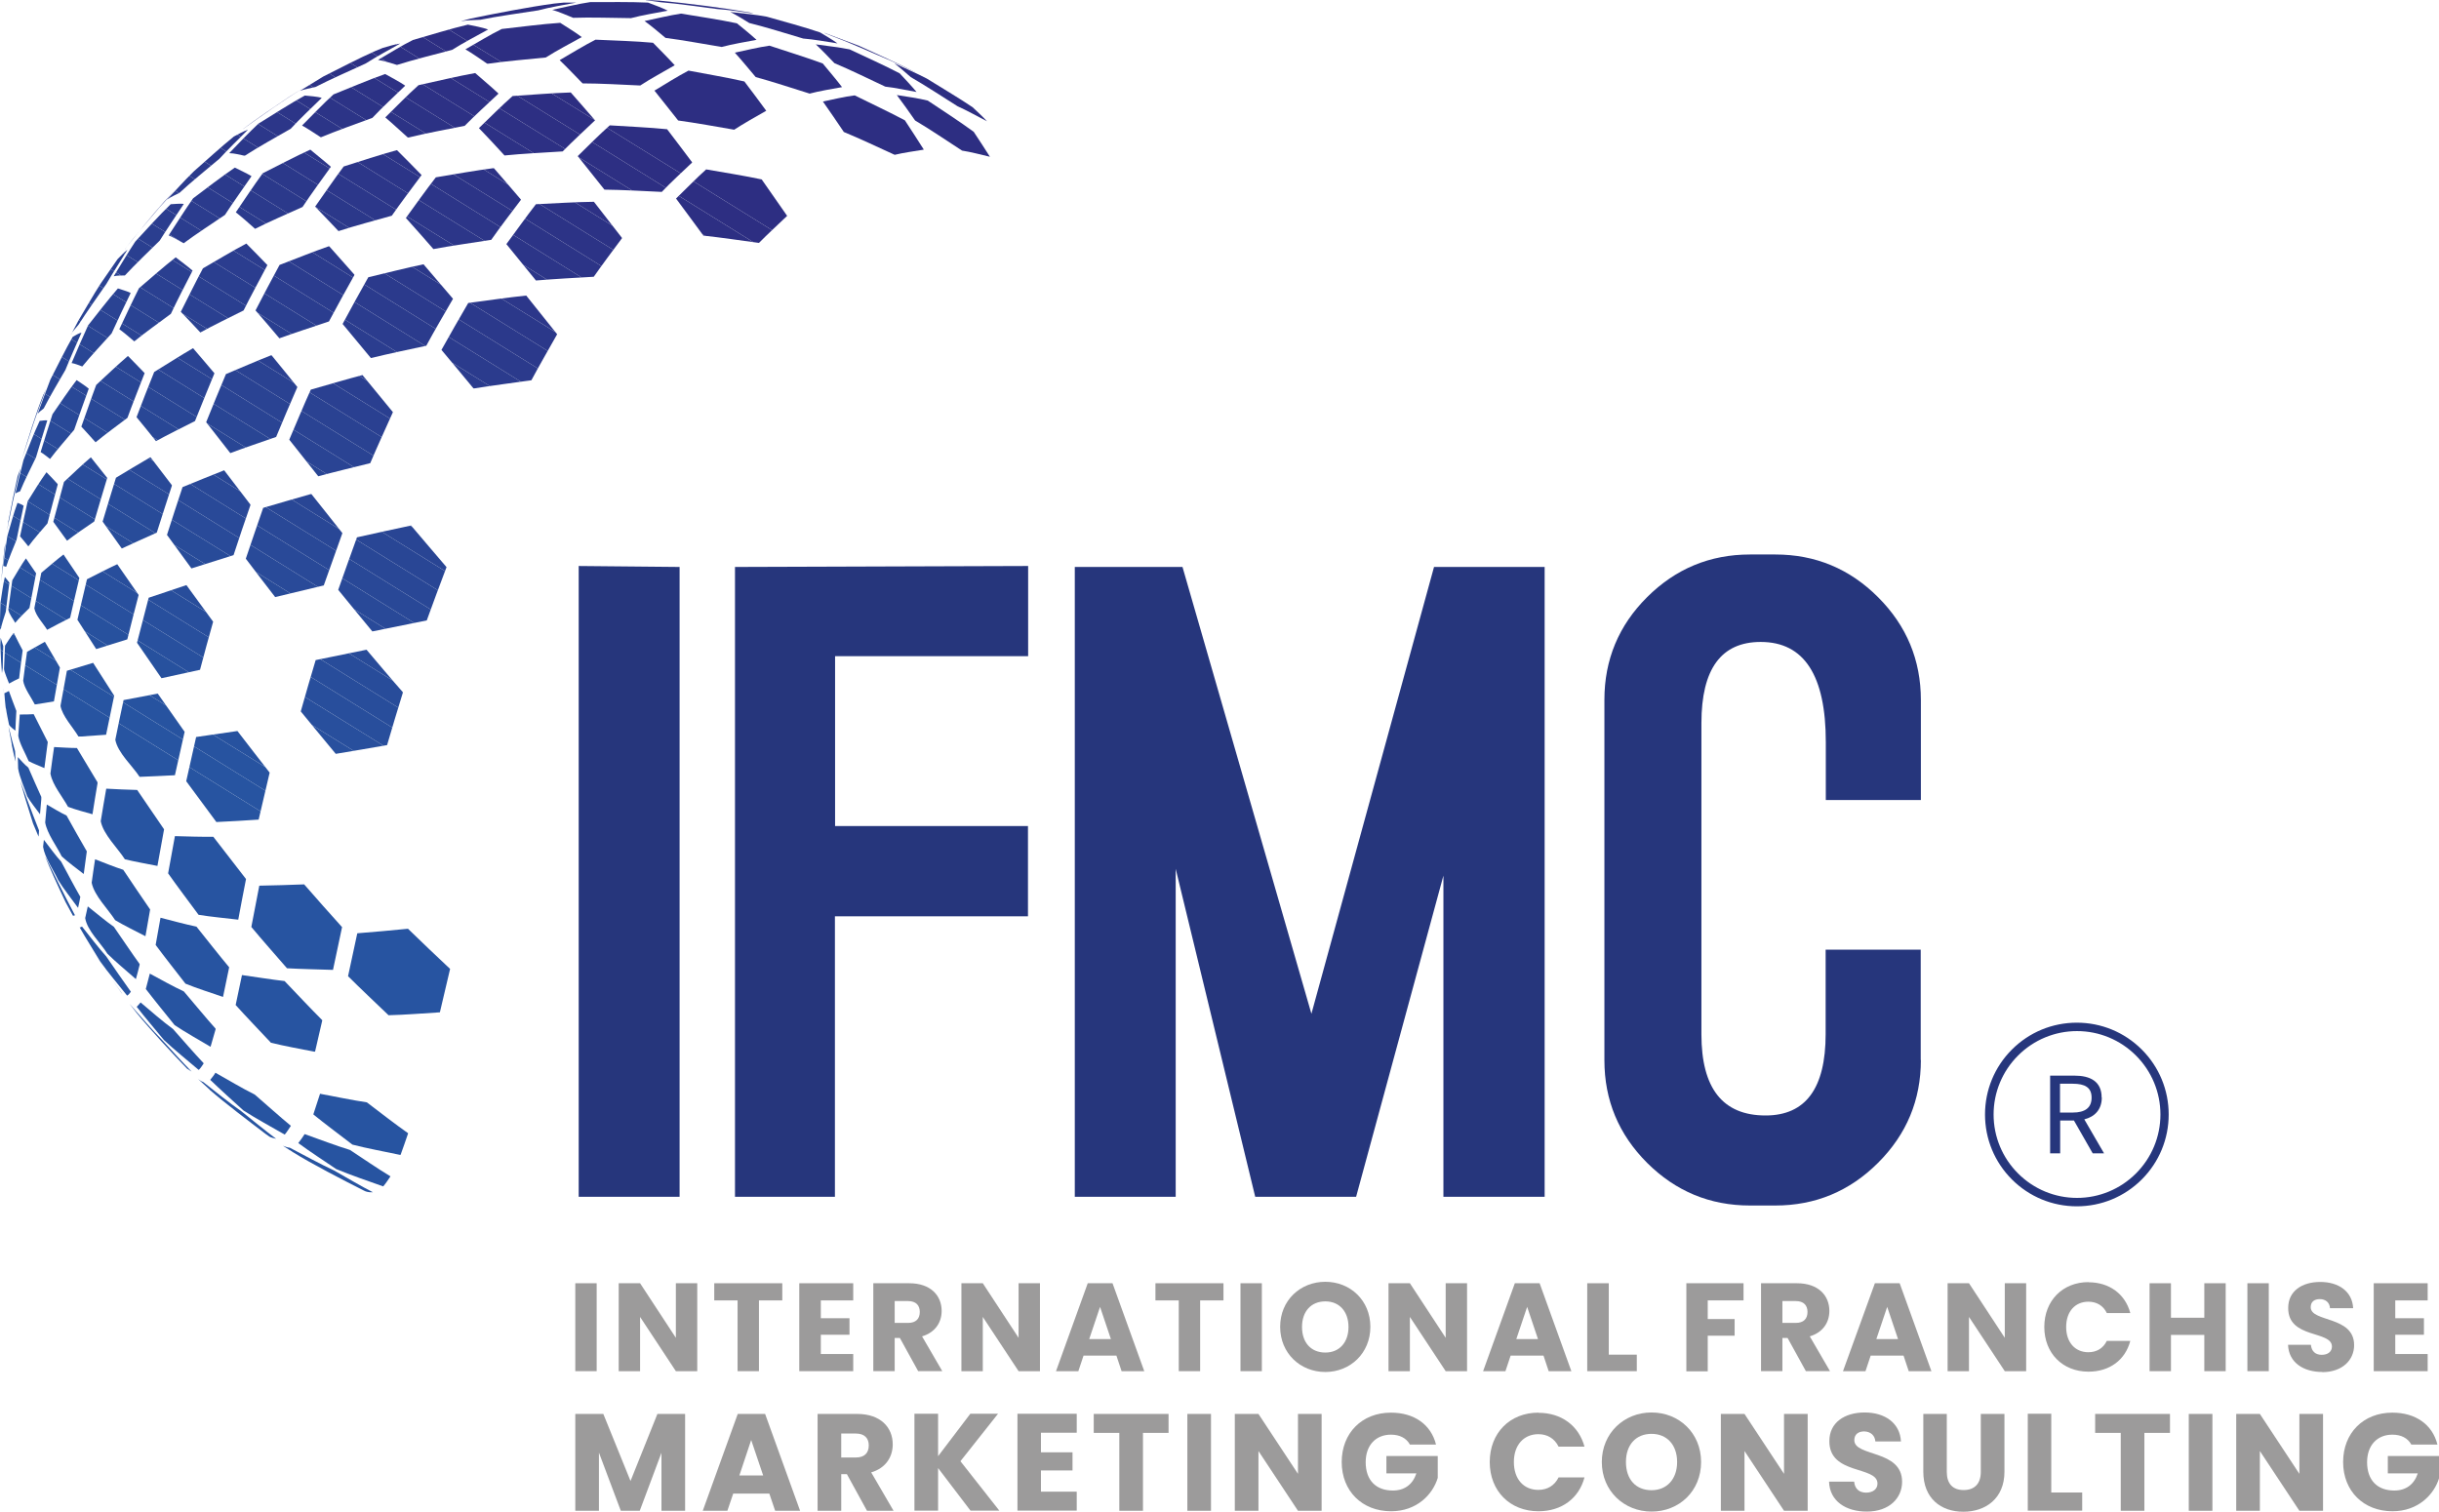 <?xml version="1.0" encoding="UTF-8"?>
<svg id="Layer_2" data-name="Layer 2" xmlns="http://www.w3.org/2000/svg" xmlns:xlink="http://www.w3.org/1999/xlink" viewBox="0 0 150.59 93.34">
  <defs>
    <style>
      .cls-1 {
        fill: none;
      }

      .cls-2 {
        fill: #2b3b8d;
      }

      .cls-3 {
        fill: #2a3e8f;
      }

      .cls-4 {
        fill: #2a4091;
      }

      .cls-5 {
        fill: #284d9b;
      }

      .cls-6 {
        fill: #2a4393;
      }

      .cls-7 {
        fill: #27519e;
      }

      .cls-8 {
        fill: #2d3185;
      }

      .cls-9 {
        fill: #2a3f90;
      }

      .cls-10 {
        fill: #9c9b9b;
      }

      .cls-11 {
        fill: #284c9a;
      }

      .cls-12 {
        fill: #294695;
      }

      .cls-13 {
        fill: #2b3d8f;
      }

      .cls-14 {
        fill: #294594;
      }

      .cls-15 {
        clip-path: url(#clippath-17);
      }

      .cls-16 {
        clip-path: url(#clippath-19);
      }

      .cls-17 {
        clip-path: url(#clippath-11);
      }

      .cls-18 {
        clip-path: url(#clippath-16);
      }

      .cls-19 {
        clip-path: url(#clippath-18);
      }

      .cls-20 {
        clip-path: url(#clippath-10);
      }

      .cls-21 {
        clip-path: url(#clippath-15);
      }

      .cls-22 {
        clip-path: url(#clippath-13);
      }

      .cls-23 {
        clip-path: url(#clippath-14);
      }

      .cls-24 {
        clip-path: url(#clippath-12);
      }

      .cls-25 {
        clip-path: url(#clippath-61);
      }

      .cls-26 {
        clip-path: url(#clippath-67);
      }

      .cls-27 {
        clip-path: url(#clippath-68);
      }

      .cls-28 {
        clip-path: url(#clippath-60);
      }

      .cls-29 {
        clip-path: url(#clippath-65);
      }

      .cls-30 {
        clip-path: url(#clippath-62);
      }

      .cls-31 {
        clip-path: url(#clippath-64);
      }

      .cls-32 {
        clip-path: url(#clippath-66);
      }

      .cls-33 {
        clip-path: url(#clippath-63);
      }

      .cls-34 {
        clip-path: url(#clippath-76);
      }

      .cls-35 {
        clip-path: url(#clippath-78);
      }

      .cls-36 {
        clip-path: url(#clippath-75);
      }

      .cls-37 {
        clip-path: url(#clippath-79);
      }

      .cls-38 {
        clip-path: url(#clippath-50);
      }

      .cls-39 {
        clip-path: url(#clippath-55);
      }

      .cls-40 {
        clip-path: url(#clippath-52);
      }

      .cls-41 {
        clip-path: url(#clippath-57);
      }

      .cls-42 {
        clip-path: url(#clippath-54);
      }

      .cls-43 {
        clip-path: url(#clippath-56);
      }

      .cls-44 {
        clip-path: url(#clippath-53);
      }

      .cls-45 {
        clip-path: url(#clippath-70);
      }

      .cls-46 {
        clip-path: url(#clippath-77);
      }

      .cls-47 {
        clip-path: url(#clippath-74);
      }

      .cls-48 {
        clip-path: url(#clippath-71);
      }

      .cls-49 {
        clip-path: url(#clippath-73);
      }

      .cls-50 {
        clip-path: url(#clippath-72);
      }

      .cls-51 {
        clip-path: url(#clippath-51);
      }

      .cls-52 {
        clip-path: url(#clippath-58);
      }

      .cls-53 {
        clip-path: url(#clippath-59);
      }

      .cls-54 {
        clip-path: url(#clippath-31);
      }

      .cls-55 {
        clip-path: url(#clippath-32);
      }

      .cls-56 {
        clip-path: url(#clippath-33);
      }

      .cls-57 {
        clip-path: url(#clippath-34);
      }

      .cls-58 {
        clip-path: url(#clippath-35);
      }

      .cls-59 {
        clip-path: url(#clippath-39);
      }

      .cls-60 {
        clip-path: url(#clippath-30);
      }

      .cls-61 {
        clip-path: url(#clippath-36);
      }

      .cls-62 {
        clip-path: url(#clippath-37);
      }

      .cls-63 {
        clip-path: url(#clippath-38);
      }

      .cls-64 {
        clip-path: url(#clippath-27);
      }

      .cls-65 {
        clip-path: url(#clippath-29);
      }

      .cls-66 {
        clip-path: url(#clippath-26);
      }

      .cls-67 {
        clip-path: url(#clippath-28);
      }

      .cls-68 {
        clip-path: url(#clippath-20);
      }

      .cls-69 {
        clip-path: url(#clippath-21);
      }

      .cls-70 {
        clip-path: url(#clippath-22);
      }

      .cls-71 {
        clip-path: url(#clippath-23);
      }

      .cls-72 {
        clip-path: url(#clippath-24);
      }

      .cls-73 {
        clip-path: url(#clippath-25);
      }

      .cls-74 {
        clip-path: url(#clippath-69);
      }

      .cls-75 {
        clip-path: url(#clippath-41);
      }

      .cls-76 {
        clip-path: url(#clippath-42);
      }

      .cls-77 {
        clip-path: url(#clippath-43);
      }

      .cls-78 {
        clip-path: url(#clippath-44);
      }

      .cls-79 {
        clip-path: url(#clippath-45);
      }

      .cls-80 {
        clip-path: url(#clippath-49);
      }

      .cls-81 {
        clip-path: url(#clippath-40);
      }

      .cls-82 {
        clip-path: url(#clippath-46);
      }

      .cls-83 {
        clip-path: url(#clippath-47);
      }

      .cls-84 {
        clip-path: url(#clippath-48);
      }

      .cls-85 {
        clip-path: url(#clippath-90);
      }

      .cls-86 {
        clip-path: url(#clippath-93);
      }

      .cls-87 {
        clip-path: url(#clippath-94);
      }

      .cls-88 {
        clip-path: url(#clippath-85);
      }

      .cls-89 {
        clip-path: url(#clippath-86);
      }

      .cls-90 {
        clip-path: url(#clippath-87);
      }

      .cls-91 {
        clip-path: url(#clippath-80);
      }

      .cls-92 {
        clip-path: url(#clippath-89);
      }

      .cls-93 {
        clip-path: url(#clippath-81);
      }

      .cls-94 {
        clip-path: url(#clippath-82);
      }

      .cls-95 {
        clip-path: url(#clippath-83);
      }

      .cls-96 {
        clip-path: url(#clippath-84);
      }

      .cls-97 {
        clip-path: url(#clippath-88);
      }

      .cls-98 {
        clip-path: url(#clippath-92);
      }

      .cls-99 {
        clip-path: url(#clippath-91);
      }

      .cls-100 {
        fill: #294a99;
      }

      .cls-101 {
        fill: #284b99;
      }

      .cls-102 {
        fill: #2b398b;
      }

      .cls-103 {
        clip-path: url(#clippath-1);
      }

      .cls-104 {
        clip-path: url(#clippath-3);
      }

      .cls-105 {
        clip-path: url(#clippath-4);
      }

      .cls-106 {
        clip-path: url(#clippath-2);
      }

      .cls-107 {
        clip-path: url(#clippath-7);
      }

      .cls-108 {
        clip-path: url(#clippath-6);
      }

      .cls-109 {
        clip-path: url(#clippath-9);
      }

      .cls-110 {
        clip-path: url(#clippath-8);
      }

      .cls-111 {
        clip-path: url(#clippath-5);
      }

      .cls-112 {
        fill: #27529f;
      }

      .cls-113 {
        fill: #294998;
      }

      .cls-114 {
        fill: #2b388a;
      }

      .cls-115 {
        fill: #2c3285;
      }

      .cls-116 {
        fill: #2c3588;
      }

      .cls-117 {
        fill: #2c3487;
      }

      .cls-118 {
        fill: #2c378a;
      }

      .cls-119 {
        fill: #2753a0;
      }

      .cls-120 {
        fill: #2a4292;
      }

      .cls-121 {
        fill: #2d3084;
      }

      .cls-122 {
        fill: #26367c;
      }

      .cls-123 {
        fill: #284f9d;
      }

      .cls-124 {
        fill: #294796;
      }

      .cls-125 {
        fill: #2c3689;
      }

      .cls-126 {
        fill: #2d2e82;
      }

      .cls-127 {
        fill: #2d2f83;
      }

      .cls-128 {
        fill: #2b3c8e;
      }

      .cls-129 {
        fill: #2754a1;
      }

      .cls-130 {
        fill: #28509e;
      }

      .cls-131 {
        fill: #2a4494;
      }

      .cls-132 {
        fill: #2b3a8c;
      }

      .cls-133 {
        fill: #2c3386;
      }

      .cls-134 {
        clip-path: url(#clippath);
      }

      .cls-135 {
        fill: #294897;
      }

      .cls-136 {
        fill: #284e9c;
      }
    </style>
    <clipPath id="clippath">
      <path class="cls-1" d="M55.38,5.87c.57.09,1.34.2,1.9.34.86.57,2.01,1.32,2.84,1.93.3.46.71,1.07,1,1.54-.51-.12-1.19-.3-1.72-.38-.87-.56-2.01-1.34-2.9-1.86-.33-.47-.77-1.1-1.12-1.56"/>
    </clipPath>
    <clipPath id="clippath-1">
      <path class="cls-1" d="M50.8,6.27c.59-.12,1.37-.31,1.97-.38.93.46,2.18,1.05,3.1,1.54.35.54.83,1.26,1.17,1.81-.54.09-1.27.19-1.8.32-.94-.43-2.19-1.02-3.14-1.41-.38-.56-.89-1.32-1.29-1.88"/>
    </clipPath>
    <clipPath id="clippath-2">
      <path class="cls-1" d="M41.74,12.26c.56-.54,1.28-1.28,1.86-1.8,1.03.18,2.41.4,3.43.62.47.68,1.1,1.58,1.57,2.25-.52.5-1.23,1.15-1.74,1.67-1.03-.14-2.4-.34-3.43-.45-.51-.69-1.18-1.61-1.69-2.29"/>
    </clipPath>
    <clipPath id="clippath-3">
      <path class="cls-1" d="M21.49,60.28c.17-.8.4-1.86.57-2.65.94-.08,2.19-.18,3.13-.28.78.75,1.81,1.75,2.6,2.48-.19.8-.44,1.88-.63,2.68-.95.06-2.22.16-3.17.18-.75-.72-1.76-1.67-2.49-2.4"/>
    </clipPath>
    <clipPath id="clippath-4">
      <path class="cls-1" d="M19.35,68.8c.12-.38.29-.88.41-1.26.86.16,2.01.4,2.89.53.76.58,1.77,1.36,2.55,1.91-.14.4-.32.94-.47,1.34-.89-.19-2.09-.41-2.97-.64-.73-.56-1.71-1.29-2.42-1.87"/>
    </clipPath>
    <clipPath id="clippath-5">
      <path class="cls-1" d="M18.42,70.58c.12-.16.29-.38.39-.55.84.3,1.95.72,2.8.98.75.49,1.73,1.17,2.5,1.63-.13.19-.3.45-.45.62-.87-.31-2.04-.71-2.9-1.07-.71-.48-1.66-1.1-2.35-1.61"/>
    </clipPath>
    <clipPath id="clippath-6">
      <path class="cls-1" d="M18.04,71.11l-.2-.12-.37-.24c.12.04.29.12.42.12.82.43,1.9,1.02,2.74,1.41.73.41,1.68.98,2.43,1.36-.14-.01-.34-.02-.48-.07l-.13-.06c-1.34-.68-3.13-1.6-4.41-2.39"/>
    </clipPath>
    <clipPath id="clippath-7">
      <path class="cls-1" d="M55.22,3.91c.6.28,1.41.63,2,.94.85.53,2,1.21,2.83,1.77.27.26.64.59.89.87-.54-.28-1.26-.68-1.82-.93-.86-.54-2-1.29-2.89-1.8-.3-.26-.69-.61-1.01-.85"/>
    </clipPath>
    <clipPath id="clippath-8">
      <path class="cls-1" d="M50.37,2.74c.63.09,1.47.18,2.09.31.93.44,2.18,1,3.09,1.48.32.34.74.79,1.04,1.15-.58-.1-1.35-.27-1.93-.33-.94-.44-2.18-1.05-3.14-1.45-.34-.35-.79-.83-1.15-1.16"/>
    </clipPath>
    <clipPath id="clippath-9">
      <path class="cls-1" d="M45.38,3.25c.64-.14,1.49-.34,2.13-.43.99.33,2.32.74,3.29,1.1.36.44.85,1.01,1.19,1.46-.6.11-1.41.24-2,.4-1-.31-2.32-.75-3.33-1.02-.39-.46-.89-1.07-1.29-1.51"/>
    </clipPath>
    <clipPath id="clippath-10">
      <path class="cls-1" d="M40.4,5.6c.63-.38,1.46-.9,2.11-1.24,1.03.2,2.42.43,3.45.67.41.54.95,1.26,1.35,1.81-.6.34-1.4.79-1.98,1.17-1.04-.18-2.42-.43-3.46-.57-.44-.55-1.02-1.3-1.46-1.84"/>
    </clipPath>
    <clipPath id="clippath-11">
      <path class="cls-1" d="M35.66,9.65c.59-.58,1.37-1.36,1.99-1.91,1.06.07,2.48.13,3.54.24.47.62,1.09,1.43,1.55,2.05-.57.54-1.34,1.25-1.88,1.82-1.06-.05-2.48-.13-3.54-.14-.49-.62-1.15-1.45-1.65-2.07"/>
    </clipPath>
    <clipPath id="clippath-12">
      <path class="cls-1" d="M31.26,15.08c.55-.74,1.26-1.74,1.83-2.47,1.07-.05,2.5-.14,3.58-.15.52.67,1.22,1.57,1.74,2.24-.53.71-1.24,1.66-1.75,2.39-1.07.06-2.5.14-3.57.23-.55-.67-1.27-1.57-1.82-2.24"/>
    </clipPath>
    <clipPath id="clippath-13">
      <path class="cls-1" d="M27.26,21.6c.49-.87,1.14-2.03,1.65-2.89,1.07-.14,2.5-.35,3.58-.46.57.72,1.34,1.67,1.91,2.39-.48.85-1.13,1.98-1.59,2.84-1.07.15-2.5.34-3.57.51-.59-.71-1.38-1.67-1.98-2.38"/>
    </clipPath>
    <clipPath id="clippath-14">
      <path class="cls-1" d="M20.88,36.43c.35-.97.8-2.28,1.16-3.25,1-.22,2.33-.52,3.34-.73.66.77,1.53,1.81,2.19,2.57-.37.99-.87,2.3-1.22,3.29-1.01.2-2.35.47-3.36.68-.63-.77-1.48-1.79-2.11-2.57"/>
    </clipPath>
    <clipPath id="clippath-15">
      <path class="cls-1" d="M18.57,43.93c.27-.95.63-2.22.92-3.17.94-.19,2.2-.45,3.14-.64.67.79,1.56,1.85,2.25,2.63-.3.98-.7,2.28-.98,3.26-.95.16-2.21.39-3.17.54-.65-.79-1.52-1.83-2.16-2.62"/>
    </clipPath>
    <clipPath id="clippath-16">
      <path class="cls-1" d="M15.52,57.23c.15-.76.34-1.78.49-2.54.83-.02,1.94-.04,2.77-.08.7.8,1.63,1.86,2.34,2.64-.17.79-.39,1.85-.56,2.64-.85-.03-1.99-.05-2.84-.1-.67-.77-1.56-1.78-2.21-2.56"/>
    </clipPath>
    <clipPath id="clippath-17">
      <path class="cls-1" d="M14.55,62.06c.12-.56.28-1.3.39-1.85.79.11,1.84.28,2.63.37.7.73,1.62,1.71,2.33,2.42-.14.59-.31,1.37-.45,1.95-.82-.16-1.91-.36-2.72-.56-.66-.7-1.54-1.62-2.18-2.33"/>
    </clipPath>
    <clipPath id="clippath-18">
      <path class="cls-1" d="M12.98,66.68c.1-.13.24-.29.32-.44.73.41,1.68.98,2.43,1.35.67.58,1.55,1.37,2.23,1.93-.11.16-.25.39-.38.54-.77-.44-1.81-1.01-2.55-1.49-.62-.56-1.45-1.31-2.05-1.89"/>
    </clipPath>
    <clipPath id="clippath-19">
      <path class="cls-1" d="M12.95,67.29l-.72-.66c.09.06.21.16.31.18.7.55,1.63,1.3,2.36,1.81.64.51,1.49,1.21,2.15,1.7-.12-.03-.3-.07-.41-.13l-.24-.17c-1.05-.8-2.46-1.86-3.46-2.73"/>
    </clipPath>
    <clipPath id="clippath-20">
      <path class="cls-1" d="M50.91,2.03l2.13.8c1.05.48,2.45,1.1,3.47,1.63l.03.02c-.61-.29-1.41-.69-2.03-.94-.94-.4-2.18-.96-3.13-1.31l-.47-.19"/>
    </clipPath>
    <clipPath id="clippath-21">
      <path class="cls-1" d="M45.09.74c.67.08,1.58.16,2.25.29.99.28,2.32.64,3.29.97.33.2.77.45,1.08.68-.63-.1-1.48-.25-2.12-.3-1-.3-2.32-.71-3.33-.96-.35-.21-.8-.5-1.17-.68"/>
    </clipPath>
    <clipPath id="clippath-22">
      <path class="cls-1" d="M39.79,1.3c.68-.14,1.57-.36,2.26-.46,1.04.17,2.42.38,3.45.6.37.3.86.7,1.21,1.02-.65.12-1.52.27-2.15.44-1.04-.17-2.43-.43-3.47-.56-.38-.32-.89-.75-1.29-1.04"/>
    </clipPath>
    <clipPath id="clippath-23">
      <path class="cls-1" d="M34.56,3.71c.66-.38,1.53-.92,2.21-1.26,1.07.05,2.49.09,3.55.19.41.42.95.96,1.34,1.39-.64.37-1.51.84-2.13,1.25-1.07-.05-2.49-.13-3.56-.13-.42-.43-.98-1.02-1.42-1.44"/>
    </clipPath>
    <clipPath id="clippath-24">
      <path class="cls-1" d="M29.57,7.91c.62-.6,1.43-1.41,2.08-1.98,1.08-.07,2.51-.19,3.59-.22.45.52,1.06,1.2,1.5,1.72-.6.57-1.42,1.33-2,1.92-1.08.07-2.52.14-3.59.25-.47-.51-1.1-1.2-1.59-1.7"/>
    </clipPath>
    <clipPath id="clippath-25">
      <path class="cls-1" d="M25.06,13.46c.55-.76,1.28-1.78,1.85-2.51,1.07-.18,2.5-.43,3.58-.57.5.58,1.18,1.36,1.68,1.95-.56.74-1.31,1.72-1.84,2.48-1.07.17-2.51.37-3.57.57-.51-.58-1.18-1.35-1.7-1.92"/>
    </clipPath>
    <clipPath id="clippath-26">
      <path class="cls-1" d="M21.15,20.01c.47-.87,1.1-2.03,1.59-2.89,1.02-.24,2.38-.59,3.41-.8.55.64,1.28,1.49,1.82,2.13-.5.87-1.18,2.02-1.65,2.9-1.03.22-2.4.51-3.42.76-.52-.63-1.22-1.48-1.75-2.11"/>
    </clipPath>
    <clipPath id="clippath-27">
      <path class="cls-1" d="M17.86,27.15c.4-.93.91-2.17,1.33-3.09.96-.27,2.23-.65,3.19-.9.56.69,1.31,1.6,1.88,2.29-.42.94-1,2.2-1.4,3.15-.96.24-2.25.55-3.21.81-.54-.68-1.25-1.58-1.79-2.26"/>
    </clipPath>
    <clipPath id="clippath-28">
      <path class="cls-1" d="M15.18,34.49c.32-.94.74-2.19,1.07-3.13.89-.26,2.08-.61,2.97-.86.58.72,1.34,1.69,1.92,2.42-.35.97-.81,2.26-1.15,3.23-.9.21-2.1.5-3,.72-.55-.71-1.28-1.66-1.82-2.38"/>
    </clipPath>
    <clipPath id="clippath-29">
      <path class="cls-1" d="M11.5,48.23c.18-.82.42-1.9.61-2.72.77-.11,1.79-.26,2.55-.37.6.77,1.39,1.81,1.99,2.57-.21.87-.48,2.03-.68,2.9-.78.05-1.83.12-2.61.15-.56-.76-1.31-1.77-1.87-2.53"/>
    </clipPath>
    <clipPath id="clippath-30">
      <path class="cls-1" d="M10.38,53.93c.13-.69.29-1.61.42-2.3.71.02,1.66.05,2.37.04.6.78,1.41,1.83,2.02,2.61-.15.75-.34,1.76-.48,2.51-.74-.09-1.72-.18-2.45-.3-.57-.77-1.33-1.78-1.88-2.56"/>
    </clipPath>
    <clipPath id="clippath-31">
      <path class="cls-1" d="M9.61,58.35c.09-.5.21-1.18.3-1.68.66.17,1.55.41,2.22.55.6.75,1.4,1.77,2.02,2.51-.11.55-.26,1.28-.38,1.83-.7-.24-1.64-.54-2.32-.82-.55-.71-1.3-1.66-1.84-2.39"/>
    </clipPath>
    <clipPath id="clippath-32">
      <path class="cls-1" d="M9,61.08c.08-.29.18-.67.25-.96.63.34,1.45.8,2.1,1.1.59.69,1.36,1.63,1.97,2.31-.1.33-.22.78-.32,1.11-.67-.4-1.58-.91-2.22-1.34-.53-.66-1.25-1.54-1.77-2.22"/>
    </clipPath>
    <clipPath id="clippath-33">
      <path class="cls-1" d="M8.44,62.17c.07-.08.18-.18.24-.27.59.5,1.37,1.18,2,1.64.57.64,1.31,1.5,1.9,2.12-.09.13-.2.31-.31.41-.65-.55-1.52-1.26-2.14-1.84-.51-.62-1.2-1.43-1.69-2.06"/>
    </clipPath>
    <clipPath id="clippath-34">
      <path class="cls-1" d="M8.43,62.54l-.43-.55.1.11c.57.64,1.31,1.52,1.92,2.13.54.58,1.25,1.37,1.81,1.94l-.28-.18c-.97-1.01-2.24-2.37-3.13-3.46"/>
    </clipPath>
    <clipPath id="clippath-35">
      <path class="cls-1" d="M39.88,0l.85.04c1.67.16,3.9.44,5.56.73l.27.07c-.68-.09-1.58-.24-2.27-.28-1.04-.13-2.43-.34-3.48-.42l-.93-.13"/>
    </clipPath>
    <clipPath id="clippath-36">
      <path class="cls-1" d="M34.09.61c.7-.15,1.64-.38,2.35-.48,1.07,0,2.5-.02,3.57.03.37.14.87.32,1.22.5-.68.13-1.6.28-2.27.46-1.07-.01-2.5-.06-3.57-.02-.38-.15-.89-.38-1.29-.49"/>
    </clipPath>
    <clipPath id="clippath-37">
      <path class="cls-1" d="M28.73,3.05c.67-.38,1.55-.92,2.25-1.26,1.08-.12,2.52-.31,3.61-.38.4.26.95.59,1.33.88-.67.37-1.58.85-2.22,1.26-1.08.11-2.53.23-3.61.39-.4-.27-.93-.65-1.35-.89"/>
    </clipPath>
    <clipPath id="clippath-38">
      <path class="cls-1" d="M23.79,7.25c.61-.6,1.41-1.42,2.05-1.99,1.05-.23,2.44-.56,3.5-.75.43.38,1.02.87,1.44,1.27-.63.59-1.48,1.37-2.09,1.99-1.05.21-2.46.47-3.5.73-.42-.37-.96-.88-1.39-1.24"/>
    </clipPath>
    <clipPath id="clippath-39">
      <path class="cls-1" d="M19.45,12.77c.53-.75,1.22-1.76,1.77-2.49.98-.31,2.29-.74,3.29-1.01.46.46,1.07,1.07,1.52,1.54-.56.75-1.31,1.75-1.84,2.51-.99.28-2.31.63-3.29.95-.43-.45-1-1.06-1.44-1.51"/>
    </clipPath>
    <clipPath id="clippath-40">
      <path class="cls-1" d="M15.77,19.18c.44-.85,1.03-1.98,1.49-2.82.92-.35,2.13-.84,3.06-1.16.47.53,1.1,1.24,1.57,1.77-.48.86-1.12,2.01-1.58,2.88-.92.31-2.15.71-3.06,1.04-.44-.52-1.03-1.22-1.48-1.73"/>
    </clipPath>
    <clipPath id="clippath-41">
      <path class="cls-1" d="M12.73,26.07c.36-.89.84-2.08,1.22-2.97.84-.35,1.96-.84,2.81-1.17.48.59,1.13,1.38,1.6,1.97-.4.92-.93,2.15-1.31,3.08-.85.3-1.99.68-2.83,1-.45-.58-1.05-1.34-1.5-1.92"/>
    </clipPath>
    <clipPath id="clippath-42">
      <path class="cls-1" d="M10.31,33.03c.29-.89.66-2.07.96-2.95.77-.31,1.79-.74,2.57-1.04.49.64,1.14,1.49,1.63,2.13-.32.93-.75,2.17-1.05,3.11-.78.25-1.82.57-2.6.82-.45-.62-1.06-1.45-1.51-2.07"/>
    </clipPath>
    <clipPath id="clippath-43">
      <path class="cls-1" d="M8.46,39.69c.22-.83.5-1.95.72-2.78.7-.24,1.63-.55,2.33-.78.49.68,1.15,1.58,1.65,2.26-.25.89-.58,2.08-.81,2.97-.71.16-1.66.36-2.38.52-.45-.66-1.06-1.53-1.51-2.19"/>
    </clipPath>
    <clipPath id="clippath-44">
      <path class="cls-1" d="M7.12,45.68c.15-.74.35-1.72.51-2.45.63-.12,1.48-.28,2.11-.4.5.71,1.16,1.65,1.66,2.36-.18.8-.42,1.88-.6,2.68-.65.03-1.52.08-2.18.1-.45-.69-1.35-1.48-1.5-2.29"/>
    </clipPath>
    <clipPath id="clippath-45">
      <path class="cls-1" d="M6.22,50.71c.1-.6.23-1.41.34-2.01.57.03,1.34.07,1.91.08.5.73,1.16,1.7,1.66,2.43-.12.68-.29,1.58-.41,2.26-.6-.12-1.41-.26-2.01-.41-.45-.7-1.33-1.53-1.49-2.35"/>
    </clipPath>
    <clipPath id="clippath-46">
      <path class="cls-1" d="M5.66,54.51c.06-.43.14-1.01.21-1.45.52.2,1.21.48,1.74.65.5.74,1.15,1.72,1.66,2.45-.09.49-.2,1.15-.29,1.65-.56-.29-1.32-.66-1.87-.99-.44-.69-1.29-1.51-1.45-2.31"/>
    </clipPath>
    <clipPath id="clippath-47">
      <path class="cls-1" d="M5.26,56.69c.05-.22.11-.51.16-.72.48.38,1.11.91,1.61,1.26.48.69,1.1,1.62,1.6,2.31-.07.28-.16.65-.24.92-.53-.47-1.26-1.07-1.76-1.57-.41-.66-1.25-1.43-1.37-2.2"/>
    </clipPath>
    <clipPath id="clippath-48">
      <path class="cls-1" d="M4.92,57.27s.11-.02.14-.06c.45.56,1.02,1.32,1.5,1.85.45.65,1.05,1.53,1.52,2.18-.06.08-.14.19-.23.24-.5-.63-1.2-1.45-1.66-2.11-.38-.63-.91-1.46-1.27-2.1"/>
    </clipPath>
    <clipPath id="clippath-49">
      <path class="cls-1" d="M5.61,58.5l.52.81c.42.62.98,1.45,1.42,2.06l-.06-.07c-.58-.83-1.34-1.95-1.88-2.8"/>
    </clipPath>
    <clipPath id="clippath-50">
      <path class="cls-1" d="M28.49,1.3l.56-.15c1.54-.32,3.6-.72,5.16-.93l.6-.06h.78c-.71.13-1.66.29-2.36.48-1.07.17-2.51.36-3.57.58-.36.02-.83.02-1.18.09"/>
    </clipPath>
    <clipPath id="clippath-51">
      <path class="cls-1" d="M23.34,3.7c.64-.37,1.48-.9,2.15-1.23,1.02-.29,2.37-.71,3.4-.95.38.08.88.17,1.25.3-.67.37-1.58.85-2.23,1.26-1.02.27-2.39.61-3.4.93-.35-.1-.8-.26-1.16-.31"/>
    </clipPath>
    <clipPath id="clippath-52">
      <path class="cls-1" d="M18.65,7.75c.58-.58,1.33-1.37,1.94-1.92.95-.38,2.22-.92,3.19-1.26.37.21.88.47,1.24.72-.61.59-1.45,1.37-2.03,1.99-.96.35-2.24.81-3.18,1.2-.34-.22-.8-.53-1.16-.73"/>
    </clipPath>
    <clipPath id="clippath-53">
      <path class="cls-1" d="M14.56,13.11c.49-.72,1.14-1.7,1.66-2.41.88-.44,2.05-1.06,2.94-1.46.38.32.9.73,1.27,1.06-.53.74-1.25,1.72-1.75,2.48-.88.4-2.07.91-2.93,1.35-.35-.31-.82-.73-1.19-1.02"/>
    </clipPath>
    <clipPath id="clippath-54">
      <path class="cls-1" d="M11.16,19.26c.41-.81.94-1.89,1.37-2.69.8-.46,1.86-1.1,2.68-1.53.39.4.92.92,1.3,1.33-.44.84-1.05,1.95-1.47,2.8-.8.4-1.89.93-2.67,1.36-.36-.38-.83-.9-1.2-1.27"/>
    </clipPath>
    <clipPath id="clippath-55">
      <path class="cls-1" d="M8.43,25.76c.32-.84.75-1.96,1.09-2.79.72-.44,1.67-1.05,2.4-1.47.4.47.93,1.08,1.32,1.55-.36.88-.85,2.06-1.2,2.95-.73.37-1.7.85-2.41,1.24-.36-.45-.83-1.04-1.2-1.48"/>
    </clipPath>
    <clipPath id="clippath-56">
      <path class="cls-1" d="M6.33,32.23c.25-.82.57-1.91.83-2.73.64-.38,1.48-.9,2.13-1.27.4.52.93,1.22,1.33,1.74-.28.88-.67,2.04-.94,2.92-.65.29-1.52.68-2.16.98-.35-.5-.82-1.16-1.18-1.66"/>
    </clipPath>
    <clipPath id="clippath-57">
      <path class="cls-1" d="M4.78,38.27c.18-.75.41-1.75.59-2.5.56-.28,1.3-.67,1.87-.93.4.57.92,1.33,1.32,1.9-.21.82-.5,1.91-.7,2.74-.58.18-1.34.42-1.92.6-.35-.54-.81-1.26-1.16-1.81"/>
    </clipPath>
    <clipPath id="clippath-58">
      <path class="cls-1" d="M3.74,43.56c.12-.64.27-1.5.39-2.14.49-.15,1.14-.34,1.62-.49.39.61.91,1.42,1.3,2.03-.15.72-.35,1.69-.5,2.41-.51.04-1.19.09-1.7.12-.34-.58-1.01-1.27-1.12-1.93"/>
    </clipPath>
    <clipPath id="clippath-59">
      <path class="cls-1" d="M3.11,47.8c.07-.5.15-1.17.23-1.67.42.02.99.06,1.41.06.38.64.89,1.49,1.28,2.13-.1.59-.23,1.37-.32,1.96-.45-.13-1.07-.29-1.51-.46-.33-.61-.96-1.35-1.08-2.03"/>
    </clipPath>
    <clipPath id="clippath-60">
      <path class="cls-1" d="M2.79,50.79c.03-.33.07-.78.1-1.11.36.21.84.5,1.22.68.37.66.86,1.55,1.25,2.21-.06.42-.13.98-.19,1.4-.41-.32-.97-.73-1.36-1.09-.31-.63-.9-1.4-1.02-2.09"/>
    </clipPath>
    <clipPath id="clippath-61">
      <path class="cls-1" d="M2.66,52.29c.01-.13.03-.3.05-.43.32.41.72.97,1.07,1.35.35.65.81,1.53,1.18,2.17-.04.21-.09.48-.14.68-.37-.51-.9-1.18-1.23-1.72-.28-.61-.83-1.38-.93-2.05"/>
    </clipPath>
    <clipPath id="clippath-62">
      <path class="cls-1" d="M2.81,52.92l.74,1.49c.32.63.74,1.48,1.08,2.11-.03,0-.08.02-.11.03,0,0-.01,0-.02-.01l-.45-.83q-.85-1.79-1.25-2.79"/>
    </clipPath>
    <clipPath id="clippath-63">
      <path class="cls-1" d="M18.5,5.62l1.47-.9c.96-.48,2.22-1.14,3.2-1.57l.46-.19c.32-.09.75-.23,1.08-.27-.64.36-1.51.83-2.13,1.23-.93.43-2.19.98-3.1,1.45-.3.07-.7.14-.99.25"/>
    </clipPath>
    <clipPath id="clippath-64">
      <path class="cls-1" d="M14.16,9.45c.53-.55,1.23-1.29,1.79-1.81.86-.53,1.99-1.26,2.87-1.74.32.03.74.06,1.05.14-.58.57-1.37,1.31-1.92,1.91-.85.49-2.01,1.13-2.84,1.67-.28-.06-.66-.16-.94-.16"/>
    </clipPath>
    <clipPath id="clippath-65">
      <path class="cls-1" d="M10.41,14.54c.45-.69,1.04-1.62,1.51-2.29.77-.58,1.78-1.36,2.58-1.9.31.16.74.35,1.03.53-.49.72-1.17,1.66-1.64,2.39-.77.52-1.81,1.2-2.55,1.75-.28-.15-.64-.37-.94-.49"/>
    </clipPath>
    <clipPath id="clippath-66">
      <path class="cls-1" d="M7.37,20.32c.36-.76.83-1.77,1.21-2.52.68-.58,1.57-1.37,2.27-1.91.31.24.74.56,1.04.82-.41.8-.96,1.86-1.34,2.67-.68.51-1.6,1.16-2.26,1.7-.27-.23-.63-.54-.92-.75"/>
    </clipPath>
    <clipPath id="clippath-67">
      <path class="cls-1" d="M5.02,26.35c.28-.77.63-1.81.92-2.58.58-.54,1.35-1.27,1.96-1.79.31.32.73.74,1.03,1.06-.32.83-.76,1.93-1.06,2.76-.59.45-1.39,1.03-1.97,1.51-.27-.29-.61-.69-.89-.98"/>
    </clipPath>
    <clipPath id="clippath-68">
      <path class="cls-1" d="M3.29,32.22c.2-.74.46-1.72.66-2.46.49-.46,1.14-1.08,1.66-1.52.3.38.71.89,1.01,1.27-.24.81-.57,1.88-.8,2.69-.51.35-1.19.81-1.68,1.19-.25-.35-.59-.82-.85-1.17"/>
    </clipPath>
    <clipPath id="clippath-69">
      <path class="cls-1" d="M2.12,37.56c.13-.66.3-1.53.43-2.19.41-.34.95-.81,1.37-1.13.29.43.69,1.01.98,1.45-.17.74-.41,1.72-.57,2.46-.43.22-1,.51-1.42.74-.24-.4-.71-.87-.79-1.33"/>
    </clipPath>
    <clipPath id="clippath-70">
      <path class="cls-1" d="M1.43,42.04c.07-.54.16-1.25.24-1.79.33-.19.77-.44,1.1-.62.28.48.65,1.12.93,1.59-.11.63-.26,1.46-.37,2.09-.35.06-.82.14-1.18.19-.22-.44-.65-.99-.72-1.47"/>
    </clipPath>
    <clipPath id="clippath-71">
      <path class="cls-1" d="M1.13,45.4c.03-.39.06-.9.09-1.28.26,0,.6,0,.86-.02.26.52.61,1.21.87,1.72-.06.48-.15,1.13-.21,1.61-.29-.13-.69-.28-.97-.43-.2-.48-.57-1.09-.65-1.6"/>
    </clipPath>
    <clipPath id="clippath-72">
      <path class="cls-1" d="M1.12,47.46c0-.21-.02-.5-.02-.71.19.2.43.48.65.65.24.55.56,1.29.81,1.83-.03.32-.06.74-.09,1.05-.24-.33-.59-.76-.79-1.11-.17-.51-.47-1.18-.56-1.71"/>
    </clipPath>
    <clipPath id="clippath-73">
      <path class="cls-1" d="M1.25,48.23l.43,1.15c.22.57.5,1.34.73,1.9,0,.12-.02.27-.03.38l-.34-.81q-.55-1.72-.79-2.62"/>
    </clipPath>
    <clipPath id="clippath-74">
      <path class="cls-1" d="M14.99,7.98c1.1-.79,2.58-1.83,3.73-2.55l-.9.57c-.84.57-1.96,1.32-2.77,1.93l-.06.05"/>
    </clipPath>
    <clipPath id="clippath-75">
      <path class="cls-1" d="M10.32,12.32c.47-.5,1.08-1.19,1.58-1.67l.08-.08c.73-.64,1.69-1.52,2.46-2.14.26-.13.59-.33.87-.42-.53.53-1.25,1.23-1.76,1.79-.75.63-1.76,1.45-2.47,2.11-.23.12-.55.25-.75.41"/>
    </clipPath>
    <clipPath id="clippath-76">
      <path class="cls-1" d="M7.02,17.06c.4-.64.91-1.51,1.33-2.14.65-.7,1.5-1.65,2.19-2.31.24-.01.57-.05.81-.02-.45.68-1.06,1.58-1.49,2.27-.65.64-1.53,1.48-2.15,2.15-.21,0-.49,0-.69.05"/>
    </clipPath>
    <clipPath id="clippath-77">
      <path class="cls-1" d="M4.42,22.42c.3-.7.7-1.64,1.02-2.33.55-.69,1.26-1.62,1.84-2.28.24.08.56.17.79.28-.36.75-.84,1.74-1.18,2.5-.55.61-1.3,1.41-1.81,2.04-.19-.07-.45-.18-.65-.21"/>
    </clipPath>
    <clipPath id="clippath-78">
      <path class="cls-1" d="M2.51,27.91c.22-.7.5-1.63.73-2.33.44-.64,1.02-1.5,1.49-2.11.23.16.54.35.75.53-.27.76-.64,1.77-.9,2.54-.45.54-1.07,1.24-1.49,1.8-.17-.13-.4-.32-.59-.43"/>
    </clipPath>
    <clipPath id="clippath-79">
      <path class="cls-1" d="M1.24,33.11c.14-.65.32-1.51.47-2.16.34-.54.78-1.27,1.16-1.79.21.22.5.51.7.74-.19.72-.46,1.69-.64,2.42-.36.42-.85.97-1.18,1.42-.15-.19-.35-.44-.51-.62"/>
    </clipPath>
    <clipPath id="clippath-80">
      <path class="cls-1" d="M.51,37.67c.07-.55.17-1.29.25-1.84.25-.41.56-.96.84-1.35.19.28.44.64.63.92-.12.64-.29,1.5-.41,2.14-.27.27-.64.62-.88.92-.13-.24-.37-.53-.42-.79"/>
    </clipPath>
    <clipPath id="clippath-81">
      <path class="cls-1" d="M.25,41.27c.02-.42.04-.98.06-1.4.16-.24.36-.57.54-.79.16.33.38.76.55,1.08-.07.52-.16,1.21-.22,1.73-.19.09-.44.21-.62.32-.1-.28-.28-.65-.32-.94"/>
    </clipPath>
    <clipPath id="clippath-82">
      <path class="cls-1" d="M.36,43.75l-.02-.15c-.02-.24-.06-.55-.07-.79.08-.04.19-.1.28-.14.14.37.31.86.46,1.23-.02.37-.05.86-.06,1.22-.12-.1-.3-.22-.39-.36-.06-.3-.15-.7-.19-1.01"/>
    </clipPath>
    <clipPath id="clippath-83">
      <path class="cls-1" d="M.73,45.97c-.06-.34-.15-.79-.21-1.13l.05.18c.1.41.24.96.36,1.36.01.19.02.45.04.65l-.1-.36-.15-.7"/>
    </clipPath>
    <clipPath id="clippath-84">
      <path class="cls-1" d="M7.71,15.38c.71-.88,1.66-2.07,2.42-2.92l.72-.76-1.04,1.15c-.63.75-1.49,1.73-2.08,2.51v.02"/>
    </clipPath>
    <clipPath id="clippath-85">
      <path class="cls-1" d="M4.39,20.65l.46-.87c.41-.68.93-1.6,1.36-2.26l.04-.06,1.01-1.46c.18-.18.41-.43.61-.58-.39.63-.93,1.47-1.3,2.11-.52.75-1.23,1.75-1.72,2.52-.14.17-.35.4-.47.59"/>
    </clipPath>
    <clipPath id="clippath-86">
      <path class="cls-1" d="M2.32,25.56c.24-.64.54-1.49.79-2.12.41-.79.93-1.86,1.38-2.64.16-.09.37-.22.54-.26-.3.69-.71,1.6-.99,2.3-.41.71-.97,1.65-1.34,2.38-.12.1-.29.22-.39.35"/>
    </clipPath>
    <clipPath id="clippath-87">
      <path class="cls-1" d="M.95,30.47c.15-.62.34-1.45.5-2.06.29-.73.66-1.71,1-2.42.14-.01.33-.05.47-.03-.21.69-.5,1.6-.7,2.29-.3.62-.72,1.45-.98,2.09-.09.04-.22.07-.29.14"/>
    </clipPath>
    <clipPath id="clippath-88">
      <path class="cls-1" d="M.2,34.96c.07-.55.16-1.29.25-1.84.18-.62.4-1.46.63-2.07.12.05.28.1.38.18-.13.63-.32,1.48-.44,2.11-.2.5-.48,1.15-.64,1.66-.05-.02-.11-.04-.16-.05,0,0-.01,0-.02.01"/>
    </clipPath>
    <clipPath id="clippath-89">
      <path class="cls-1" d="M0,38.7v-.41s.03-1.08.03-1.08c.08-.48.15-1.11.27-1.58.09.11.2.24.28.35-.07.54-.16,1.25-.22,1.79-.1.33-.26.77-.32,1.12-.02-.06-.05-.13-.05-.19"/>
    </clipPath>
    <clipPath id="clippath-90">
      <path class="cls-1" d="M.07,40.89c-.02-.32-.04-.75-.05-1.07l.02-.44c.05.16.11.36.16.52-.01.4-.03.94-.03,1.34l-.05.33-.05-.68"/>
    </clipPath>
    <clipPath id="clippath-91">
      <polyline class="cls-1" points=".21 42.55 .21 42.52 .23 42.69 .26 42.95 .21 42.55"/>
    </clipPath>
    <clipPath id="clippath-92">
      <path class="cls-1" d="M2.7,24.34l.14-.31c-.23.63-.55,1.46-.76,2.09l-.73,2.24c.37-1.22.86-2.84,1.34-4.02"/>
    </clipPath>
    <clipPath id="clippath-93">
      <path class="cls-1" d="M.51,32.23c.16-.85.39-1.99.58-2.83l.18-.48c-.14.61-.34,1.41-.47,2.03l-.37,1.83.09-.54"/>
    </clipPath>
    <clipPath id="clippath-94">
      <path class="cls-1" d="M.16,34.98l.13-1.22.06-.23c-.06.54-.16,1.25-.21,1.79l-.06.59.07-.93"/>
    </clipPath>
  </defs>
  <g id="Layer_1-2" data-name="Layer 1">
    <g id="Layer_2-2" data-name="Layer 2">
      <g>
        <g>
          <g>
            <path class="cls-10" d="M35.52,79.24h1.32v5.43h-1.32v-5.43Z"/>
            <path class="cls-10" d="M43.05,79.24v5.43h-1.32l-2.21-3.35v3.35h-1.32v-5.43h1.32l2.21,3.37v-3.37h1.32Z"/>
            <path class="cls-10" d="M44.1,79.24h4.2v1.06h-1.44v4.37h-1.32v-4.37h-1.44v-1.06Z"/>
            <path class="cls-10" d="M52.68,80.3h-2v1.1h1.77v1.02h-1.77v1.19h2v1.06h-3.33v-5.43h3.33v1.06Z"/>
            <path class="cls-10" d="M56.14,79.24c1.33,0,2,.77,2,1.71,0,.68-.37,1.32-1.21,1.57l1.25,2.15h-1.49l-1.13-2.05h-.32v2.05h-1.32v-5.43h2.22ZM56.06,80.34h-.82v1.35h.82c.5,0,.73-.26.73-.68,0-.4-.23-.67-.73-.67Z"/>
            <path class="cls-10" d="M64.21,79.24v5.43h-1.32l-2.21-3.35v3.35h-1.32v-5.43h1.32l2.21,3.37v-3.37h1.32Z"/>
            <path class="cls-10" d="M68.93,83.71h-2.03l-.32.96h-1.38l1.96-5.43h1.53l1.96,5.43h-1.4l-.32-.96ZM67.92,80.7l-.67,1.99h1.34l-.67-1.99Z"/>
            <path class="cls-10" d="M71.34,79.24h4.2v1.06h-1.44v4.37h-1.32v-4.37h-1.44v-1.06Z"/>
            <path class="cls-10" d="M76.59,79.24h1.32v5.43h-1.32v-5.43Z"/>
            <path class="cls-10" d="M81.83,84.72c-1.54,0-2.79-1.15-2.79-2.79s1.25-2.78,2.79-2.78,2.78,1.15,2.78,2.78-1.24,2.79-2.78,2.79ZM81.83,83.52c.87,0,1.43-.63,1.43-1.58s-.56-1.58-1.43-1.58-1.44.61-1.44,1.58.56,1.58,1.44,1.58Z"/>
            <path class="cls-10" d="M90.58,79.24v5.43h-1.32l-2.21-3.35v3.35h-1.32v-5.43h1.32l2.21,3.37v-3.37h1.32Z"/>
            <path class="cls-10" d="M95.3,83.71h-2.03l-.32.96h-1.38l1.96-5.43h1.53l1.96,5.43h-1.4l-.32-.96ZM94.29,80.7l-.67,1.99h1.34l-.67-1.99Z"/>
            <path class="cls-10" d="M99.33,79.24v4.41h1.73v1.02h-3.06v-5.43h1.32Z"/>
            <path class="cls-10" d="M104.11,79.24h3.54v1.06h-2.21v1.15h1.66v1.03h-1.66v2.2h-1.32v-5.43Z"/>
            <path class="cls-10" d="M110.95,79.24c1.33,0,2,.77,2,1.71,0,.68-.37,1.32-1.21,1.57l1.25,2.15h-1.49l-1.13-2.05h-.32v2.05h-1.32v-5.43h2.22ZM110.87,80.34h-.82v1.35h.82c.5,0,.73-.26.73-.68,0-.4-.23-.67-.73-.67Z"/>
            <path class="cls-10" d="M117.53,83.71h-2.03l-.32.96h-1.39l1.97-5.43h1.53l1.96,5.43h-1.4l-.32-.96ZM116.52,80.7l-.67,1.99h1.34l-.67-1.99Z"/>
            <path class="cls-10" d="M125.1,79.24v5.43h-1.32l-2.21-3.35v3.35h-1.32v-5.43h1.32l2.21,3.37v-3.37h1.32Z"/>
            <path class="cls-10" d="M128.95,79.18c1.29,0,2.27.73,2.58,1.9h-1.45c-.22-.46-.63-.7-1.14-.7-.81,0-1.37.6-1.37,1.56s.56,1.56,1.37,1.56c.5,0,.91-.23,1.14-.7h1.45c-.31,1.18-1.28,1.9-2.58,1.9-1.6,0-2.73-1.14-2.73-2.76s1.13-2.77,2.73-2.77Z"/>
            <path class="cls-10" d="M136.1,82.43h-2.06v2.24h-1.32v-5.43h1.32v2.13h2.06v-2.13h1.32v5.43h-1.32v-2.24Z"/>
            <path class="cls-10" d="M138.76,79.24h1.32v5.43h-1.32v-5.43Z"/>
            <path class="cls-10" d="M143.39,84.72c-1.17,0-2.08-.58-2.12-1.68h1.41c.04.42.3.62.67.62s.63-.19.63-.51c0-1.01-2.72-.46-2.7-2.39,0-1.03.84-1.6,1.98-1.6s1.98.59,2.03,1.62h-1.43c-.02-.35-.27-.56-.63-.56-.32,0-.56.15-.56.5,0,.94,2.68.52,2.68,2.34,0,.91-.71,1.67-1.98,1.67Z"/>
            <path class="cls-10" d="M149.89,80.3h-2v1.1h1.77v1.02h-1.77v1.19h2v1.06h-3.33v-5.43h3.33v1.06Z"/>
            <path class="cls-10" d="M35.53,87.31h1.72l1.68,4.14,1.66-4.14h1.71v5.98h-1.46v-3.58l-1.34,3.58h-1.17l-1.35-3.59v3.59h-1.46v-5.98Z"/>
            <path class="cls-10" d="M47.5,92.23h-2.23l-.36,1.06h-1.52l2.16-5.98h1.69l2.16,5.98h-1.54l-.36-1.06ZM46.38,88.92l-.73,2.19h1.47l-.74-2.19Z"/>
            <path class="cls-10" d="M52.92,87.31c1.46,0,2.2.84,2.2,1.88,0,.75-.41,1.46-1.33,1.73l1.38,2.37h-1.64l-1.24-2.26h-.35v2.26h-1.46v-5.98h2.44ZM52.84,88.52h-.9v1.48h.9c.54,0,.8-.28.8-.75,0-.44-.26-.73-.8-.73Z"/>
            <path class="cls-10" d="M57.92,90.64v2.64h-1.46v-5.98h1.46v2.62l1.99-2.62h1.71l-2.32,2.93,2.4,3.05h-1.78l-2.01-2.64Z"/>
            <path class="cls-10" d="M66.48,88.47h-2.21v1.21h1.95v1.12h-1.95v1.31h2.21v1.17h-3.66v-5.98h3.66v1.17Z"/>
            <path class="cls-10" d="M67.53,87.31h4.62v1.17h-1.58v4.81h-1.46v-4.81h-1.58v-1.17Z"/>
            <path class="cls-10" d="M73.31,87.31h1.46v5.98h-1.46v-5.98Z"/>
            <path class="cls-10" d="M81.6,87.31v5.98h-1.46l-2.44-3.69v3.69h-1.46v-5.98h1.46l2.44,3.7v-3.7h1.46Z"/>
            <path class="cls-10" d="M88.66,89.2h-1.61c-.22-.4-.63-.61-1.17-.61-.94,0-1.56.66-1.56,1.7,0,1.11.63,1.75,1.68,1.75.72,0,1.23-.38,1.45-1.06h-1.85v-1.07h3.17v1.35c-.31,1.03-1.3,2.06-2.88,2.06-1.79,0-3.05-1.25-3.05-3.04s1.25-3.05,3.04-3.05c1.43,0,2.47.73,2.78,1.96Z"/>
            <path class="cls-10" d="M94.99,87.24c1.42,0,2.49.8,2.84,2.09h-1.6c-.25-.51-.7-.77-1.25-.77-.89,0-1.51.66-1.51,1.72s.61,1.72,1.51,1.72c.55,0,1-.26,1.25-.77h1.6c-.34,1.29-1.41,2.09-2.84,2.09-1.76,0-3.01-1.25-3.01-3.04s1.24-3.05,3.01-3.05Z"/>
            <path class="cls-10" d="M101.97,93.34c-1.69,0-3.07-1.27-3.07-3.06s1.38-3.06,3.07-3.06,3.06,1.26,3.06,3.06-1.36,3.06-3.06,3.06ZM101.97,92.02c.95,0,1.58-.69,1.58-1.74s-.62-1.74-1.58-1.74-1.58.67-1.58,1.74.61,1.74,1.58,1.74Z"/>
            <path class="cls-10" d="M111.61,87.31v5.98h-1.46l-2.44-3.69v3.69h-1.46v-5.98h1.46l2.44,3.7v-3.7h1.46Z"/>
            <path class="cls-10" d="M115.26,93.34c-1.29,0-2.29-.64-2.33-1.85h1.55c.04.46.33.68.74.68s.7-.21.7-.56c0-1.11-2.99-.51-2.97-2.63,0-1.13.93-1.76,2.18-1.76s2.18.65,2.24,1.79h-1.58c-.03-.38-.3-.61-.69-.62-.35,0-.61.17-.61.54,0,1.04,2.95.57,2.95,2.57,0,1-.78,1.84-2.18,1.84Z"/>
            <path class="cls-10" d="M118.74,87.31h1.46v3.58c0,.71.35,1.12,1.04,1.12s1.06-.41,1.06-1.12v-3.58h1.46v3.57c0,1.65-1.16,2.47-2.54,2.47s-2.47-.82-2.47-2.47v-3.57Z"/>
            <path class="cls-10" d="M126.65,87.31v4.85h1.91v1.12h-3.36v-5.98h1.46Z"/>
            <path class="cls-10" d="M129.36,87.31h4.62v1.17h-1.58v4.81h-1.46v-4.81h-1.58v-1.17Z"/>
            <path class="cls-10" d="M135.14,87.31h1.46v5.98h-1.46v-5.98Z"/>
            <path class="cls-10" d="M143.43,87.31v5.98h-1.46l-2.44-3.69v3.69h-1.46v-5.98h1.46l2.44,3.7v-3.7h1.46Z"/>
            <path class="cls-10" d="M150.49,89.2h-1.61c-.22-.4-.63-.61-1.17-.61-.94,0-1.56.66-1.56,1.7,0,1.11.63,1.75,1.68,1.75.72,0,1.23-.38,1.45-1.06h-1.85v-1.07h3.17v1.35c-.31,1.03-1.3,2.06-2.88,2.06-1.79,0-3.05-1.25-3.05-3.04s1.25-3.05,3.04-3.05c1.43,0,2.47.73,2.78,1.96Z"/>
          </g>
          <g>
            <path class="cls-122" d="M132.24,64.81c-1.07-1.07-2.5-1.66-4.01-1.66s-2.94.59-4.01,1.66c-1.07,1.07-1.66,2.5-1.66,4.01s.59,2.94,1.66,4.01c1.07,1.07,2.5,1.66,4.01,1.66s2.94-.59,4.01-1.66c1.07-1.07,1.66-2.5,1.66-4.01s-.59-2.94-1.66-4.01ZM131.88,72.46c-.97.97-2.27,1.51-3.64,1.51s-2.67-.54-3.64-1.51c-.97-.97-1.51-2.27-1.51-3.64s.54-2.67,1.51-3.64c.97-.97,2.27-1.51,3.64-1.51s2.67.54,3.64,1.51c.97.97,1.51,2.27,1.51,3.64s-.54,2.67-1.51,3.64Z"/>
            <path class="cls-122" d="M129.76,67.77c0-1-.71-1.35-1.68-1.35h-1.5v4.8h.62v-2.03h.85l1.16,2.03h.7l-1.22-2.1c.65-.16,1.08-.61,1.08-1.35ZM127.98,68.7h-.79v-1.78h.79c.75,0,1.16.23,1.16.86s-.41.92-1.16.92Z"/>
          </g>
          <g>
            <path class="cls-122" d="M41.96,73.9h-6.23v-38.95l6.23.06v38.89Z"/>
            <path class="cls-122" d="M63.47,51.01v5.57h-11.92v17.32h-6.17v-38.89l18.1-.06v5.57h-11.92v10.49h11.92Z"/>
            <path class="cls-122" d="M95.35,73.9h-6.23v-19.83l-5.39,19.83h-6.23l-4.91-20.25v20.25h-6.23v-38.89h6.65l7.96,27.59,7.57-27.59h6.83v38.89Z"/>
            <path class="cls-122" d="M118.6,65.45c0,2.48-.88,4.59-2.64,6.35-1.76,1.76-3.88,2.64-6.35,2.64h-1.56c-2.48,0-4.59-.88-6.35-2.63-1.76-1.76-2.64-3.87-2.64-6.34v-22.26c0-2.47.88-4.59,2.64-6.34,1.76-1.75,3.87-2.63,6.35-2.63h1.56c2.48,0,4.59.88,6.35,2.64,1.76,1.76,2.64,3.88,2.64,6.35v6.17h-5.87v-3.57c0-4.13-1.34-6.19-4.02-6.19-2.44,0-3.66,1.67-3.66,5.01v19.22c0,3.34,1.32,5.01,3.96,5.01,2.48,0,3.71-1.68,3.71-5.03v-5.21h5.87v6.83Z"/>
          </g>
        </g>
        <g>
          <g class="cls-134">
            <rect class="cls-126" x="55.38" y="5.87" width="5.74" height="3.81"/>
          </g>
          <g class="cls-103">
            <rect class="cls-126" x="50.8" y="5.89" width="6.23" height="3.67"/>
          </g>
          <g class="cls-106">
            <polygon class="cls-8" points="41.74 14.91 41.88 15 41.74 15 41.74 14.91"/>
            <polygon class="cls-121" points="41.74 13.45 44.24 15 41.88 15 41.74 14.91 41.74 13.45"/>
            <polygon class="cls-127" points="41.74 11.99 46.59 15 44.24 15 41.74 13.45 41.74 11.99"/>
            <polygon class="cls-126" points="41.74 10.53 48.6 14.79 48.6 15 46.59 15 41.74 11.99 41.74 10.53"/>
            <polygon class="cls-126" points="48.6 14.79 41.74 10.53 41.74 10.46 48.6 10.46 48.6 14.79"/>
          </g>
          <g class="cls-104">
            <polygon class="cls-129" points="27.76 57.35 27.79 57.36 27.79 62.69 21.49 62.69 21.49 57.35 27.76 57.35"/>
            <polygon class="cls-129" points="27.79 57.36 27.76 57.35 27.79 57.35 27.79 57.36"/>
          </g>
          <g class="cls-105">
            <rect class="cls-129" x="19.35" y="67.54" width="5.85" height="3.77"/>
          </g>
          <g class="cls-111">
            <rect class="cls-129" x="18.42" y="70.02" width="5.7" height="3.24"/>
          </g>
          <g class="cls-108">
            <rect class="cls-129" x="17.47" y="70.74" width="5.58" height="2.88"/>
          </g>
          <g class="cls-107">
            <rect class="cls-126" x="55.22" y="3.91" width="5.72" height="3.58"/>
          </g>
          <g class="cls-110">
            <rect class="cls-126" x="50.37" y="2.74" width="6.22" height="2.94"/>
          </g>
          <g class="cls-109">
            <rect class="cls-126" x="45.38" y="2.82" width="6.62" height="2.96"/>
          </g>
          <g class="cls-20">
            <rect class="cls-126" x="40.4" y="4.36" width="6.91" height="3.65"/>
          </g>
          <g class="cls-17">
            <polygon class="cls-8" points="35.66 11.13 36.82 11.85 35.66 11.85 35.66 11.13"/>
            <polygon class="cls-121" points="35.66 9.67 39.17 11.85 36.82 11.85 35.66 11.13 35.66 9.67"/>
            <polygon class="cls-127" points="35.66 8.21 41.52 11.85 39.17 11.85 35.66 9.67 35.66 8.21"/>
            <polygon class="cls-126" points="37.24 7.74 42.73 11.14 42.73 11.85 41.52 11.85 35.66 8.21 35.66 7.74 37.24 7.74"/>
            <polygon class="cls-126" points="42.73 11.14 37.24 7.74 42.73 7.74 42.73 11.14"/>
          </g>
          <g class="cls-24">
            <polygon class="cls-118" points="31.26 17.16 31.51 17.32 31.26 17.32 31.26 17.16"/>
            <polygon class="cls-125" points="31.26 15.7 33.86 17.32 31.51 17.32 31.26 17.16 31.26 15.7"/>
            <polygon class="cls-116" points="31.26 14.24 36.21 17.32 33.86 17.32 31.26 15.7 31.26 14.24"/>
            <polygon class="cls-117" points="31.26 12.78 38.4 17.22 38.4 17.32 36.21 17.32 31.26 14.24 31.26 12.78"/>
            <polygon class="cls-133" points="33.09 12.46 38.4 15.76 38.4 17.22 31.26 12.78 31.26 12.46 33.09 12.46"/>
            <polygon class="cls-115" points="35.44 12.46 38.4 14.3 38.4 15.76 33.09 12.46 35.44 12.46"/>
            <polygon class="cls-8" points="37.79 12.46 38.4 12.83 38.4 14.3 35.44 12.46 37.79 12.46"/>
            <polygon class="cls-121" points="38.4 12.83 37.79 12.46 38.4 12.46 38.4 12.83"/>
          </g>
          <g class="cls-22">
            <polygon class="cls-13" points="27.26 23.45 28.12 23.98 27.26 23.98 27.26 23.45"/>
            <polygon class="cls-128" points="27.26 21.99 30.47 23.98 28.12 23.98 27.26 23.45 27.26 21.99"/>
            <polygon class="cls-2" points="27.26 20.53 32.82 23.98 30.47 23.98 27.26 21.99 27.26 20.53"/>
            <polygon class="cls-132" points="27.26 19.06 34.4 23.49 34.4 23.98 32.82 23.98 27.26 20.53 27.26 19.06"/>
            <polygon class="cls-102" points="28.29 18.24 34.4 22.03 34.4 23.49 27.26 19.06 27.26 18.24 28.29 18.24"/>
            <polygon class="cls-114" points="30.64 18.24 34.4 20.57 34.4 22.03 28.29 18.24 30.64 18.24"/>
            <polygon class="cls-118" points="32.99 18.24 34.4 19.11 34.4 20.57 30.64 18.24 32.99 18.24"/>
            <polygon class="cls-125" points="34.4 19.11 32.99 18.24 34.4 18.24 34.4 19.11"/>
          </g>
          <g class="cls-23">
            <polygon class="cls-101" points="20.88 38.47 21.73 39 20.88 39 20.88 38.47"/>
            <polygon class="cls-100" points="20.88 37.01 24.08 39 21.73 39 20.88 38.47 20.88 37.01"/>
            <polygon class="cls-113" points="20.88 35.55 26.43 39 24.08 39 20.88 37.01 20.88 35.55"/>
            <polygon class="cls-135" points="20.88 34.09 27.57 38.24 27.57 39 26.43 39 20.88 35.55 20.88 34.09"/>
            <polygon class="cls-124" points="20.88 32.63 27.57 36.78 27.57 38.24 20.88 34.09 20.88 32.63"/>
            <polygon class="cls-12" points="22.95 32.45 27.57 35.32 27.57 36.78 20.88 32.63 20.88 32.45 22.95 32.45"/>
            <polygon class="cls-14" points="25.3 32.45 27.57 33.86 27.57 35.32 22.95 32.45 25.3 32.45"/>
            <polygon class="cls-131" points="27.57 33.86 25.3 32.45 27.57 32.45 27.57 33.86"/>
          </g>
          <g class="cls-21">
            <polygon class="cls-7" points="18.57 45.8 19.79 46.55 18.57 46.55 18.57 45.8"/>
            <polygon class="cls-130" points="18.57 44.34 22.14 46.55 19.79 46.55 18.57 45.8 18.57 44.34"/>
            <polygon class="cls-123" points="18.57 42.88 24.49 46.55 22.14 46.55 18.57 44.34 18.57 42.88"/>
            <polygon class="cls-136" points="18.57 41.42 24.87 45.33 24.87 46.55 24.49 46.55 18.57 42.88 18.57 41.42"/>
            <polygon class="cls-5" points="18.84 40.12 24.87 43.87 24.87 45.33 18.57 41.42 18.57 40.12 18.84 40.12"/>
            <polygon class="cls-11" points="21.19 40.12 24.87 42.41 24.87 43.87 18.84 40.12 21.19 40.12"/>
            <polygon class="cls-101" points="23.54 40.12 24.87 40.95 24.87 42.41 21.19 40.12 23.54 40.12"/>
            <polygon class="cls-100" points="24.87 40.95 23.54 40.12 24.87 40.12 24.87 40.95"/>
          </g>
          <g class="cls-18">
            <rect class="cls-129" x="15.52" y="54.61" width="5.61" height="5.29"/>
          </g>
          <g class="cls-15">
            <rect class="cls-129" x="14.55" y="60.2" width="5.35" height="4.74"/>
          </g>
          <g class="cls-19">
            <rect class="cls-129" x="12.98" y="66.24" width="4.98" height="3.82"/>
          </g>
          <g class="cls-16">
            <rect class="cls-129" x="12.23" y="66.64" width="4.82" height="3.69"/>
          </g>
          <g class="cls-68">
            <rect class="cls-126" x="50.91" y="2.03" width="5.63" height="2.44"/>
          </g>
          <g class="cls-69">
            <rect class="cls-126" x="45.09" y=".74" width="6.62" height="1.94"/>
          </g>
          <g class="cls-70">
            <rect class="cls-126" x="39.79" y=".84" width="6.92" height="2.06"/>
          </g>
          <g class="cls-71">
            <rect class="cls-126" x="34.56" y="2.45" width="7.11" height="2.83"/>
          </g>
          <g class="cls-72">
            <polygon class="cls-115" points="29.57 8.82 30.85 9.61 29.57 9.61 29.57 8.82"/>
            <polygon class="cls-8" points="29.57 7.36 33.2 9.61 30.85 9.61 29.57 8.82 29.57 7.36"/>
            <polygon class="cls-121" points="29.57 5.9 35.56 9.61 33.2 9.61 29.57 7.36 29.57 5.9"/>
            <polygon class="cls-127" points="31.62 5.71 36.75 8.89 36.75 9.61 35.56 9.61 29.57 5.9 29.57 5.71 31.62 5.71"/>
            <polygon class="cls-126" points="33.97 5.71 36.75 7.43 36.75 8.89 31.62 5.71 33.97 5.71"/>
            <polygon class="cls-126" points="36.75 7.43 33.97 5.71 36.75 5.71 36.75 7.43"/>
          </g>
          <g class="cls-73">
            <polygon class="cls-114" points="25.06 14.78 26.04 15.38 25.06 15.38 25.06 14.78"/>
            <polygon class="cls-118" points="25.06 13.32 28.39 15.38 26.04 15.38 25.06 14.78 25.06 13.32"/>
            <polygon class="cls-125" points="25.06 11.86 30.74 15.38 28.39 15.38 25.06 13.32 25.06 11.86"/>
            <polygon class="cls-116" points="25.06 10.39 32.16 14.81 32.16 15.38 30.74 15.38 25.06 11.86 25.06 10.39"/>
            <polygon class="cls-117" points="27.39 10.39 32.16 13.35 32.16 14.81 25.06 10.39 25.06 10.39 27.39 10.39"/>
            <polygon class="cls-133" points="29.75 10.39 32.16 11.89 32.16 13.35 27.39 10.39 29.75 10.39"/>
            <polygon class="cls-115" points="32.1 10.39 32.16 10.43 32.16 11.89 29.75 10.39 32.1 10.39"/>
            <polygon class="cls-8" points="32.16 10.43 32.1 10.39 32.16 10.39 32.16 10.43"/>
          </g>
          <g class="cls-66">
            <polygon class="cls-3" points="21.15 21.11 22.76 22.12 21.15 22.12 21.15 21.11"/>
            <polygon class="cls-13" points="21.15 19.65 25.12 22.12 22.76 22.12 21.15 21.11 21.15 19.65"/>
            <polygon class="cls-128" points="21.15 18.19 27.47 22.12 25.12 22.12 21.15 19.65 21.15 18.19"/>
            <polygon class="cls-2" points="21.15 16.73 27.97 20.97 27.97 22.12 27.47 22.12 21.15 18.19 21.15 16.73"/>
            <polygon class="cls-132" points="22.84 16.32 27.97 19.51 27.97 20.97 21.15 16.73 21.15 16.32 22.84 16.32"/>
            <polygon class="cls-102" points="25.2 16.32 27.97 18.04 27.97 19.51 22.84 16.32 25.2 16.32"/>
            <polygon class="cls-114" points="27.55 16.32 27.97 16.58 27.97 18.04 25.2 16.32 27.55 16.32"/>
            <polygon class="cls-118" points="27.97 16.58 27.55 16.32 27.97 16.32 27.97 16.58"/>
          </g>
          <g class="cls-64">
            <polygon class="cls-12" points="17.86 29.29 18.05 29.41 17.86 29.41 17.86 29.29"/>
            <polygon class="cls-14" points="17.86 27.83 20.4 29.41 18.05 29.41 17.86 29.29 17.86 27.83"/>
            <polygon class="cls-131" points="17.86 26.37 22.76 29.41 20.4 29.41 17.86 27.83 17.86 26.37"/>
            <polygon class="cls-6" points="17.86 24.91 24.26 28.88 24.26 29.41 22.76 29.41 17.86 26.37 17.86 24.91"/>
            <polygon class="cls-120" points="17.86 23.45 24.26 27.42 24.26 28.88 17.86 24.91 17.86 23.45"/>
            <polygon class="cls-4" points="19.75 23.16 24.26 25.96 24.26 27.42 17.86 23.45 17.86 23.16 19.75 23.16"/>
            <polygon class="cls-9" points="22.1 23.16 24.26 24.5 24.26 25.96 19.75 23.16 22.1 23.16"/>
            <polygon class="cls-3" points="24.26 24.5 22.1 23.16 24.26 23.16 24.26 24.5"/>
          </g>
          <g class="cls-67">
            <polygon class="cls-11" points="15.18 36.39 15.96 36.88 15.18 36.88 15.18 36.39"/>
            <polygon class="cls-101" points="15.18 34.93 18.31 36.88 15.96 36.88 15.18 36.39 15.18 34.93"/>
            <polygon class="cls-100" points="15.18 33.47 20.66 36.88 18.31 36.88 15.18 34.93 15.18 33.47"/>
            <polygon class="cls-113" points="15.18 32.01 21.14 35.71 21.14 36.88 20.66 36.88 15.18 33.47 15.18 32.01"/>
            <polygon class="cls-135" points="15.18 30.55 21.14 34.25 21.14 35.71 15.18 32.01 15.18 30.55"/>
            <polygon class="cls-124" points="17.47 30.51 21.14 32.79 21.14 34.25 15.18 30.55 15.18 30.51 17.47 30.51"/>
            <polygon class="cls-12" points="19.82 30.51 21.14 31.33 21.14 32.79 17.47 30.51 19.82 30.51"/>
            <polygon class="cls-14" points="21.14 31.33 19.82 30.51 21.14 30.51 21.14 31.33"/>
          </g>
          <g class="cls-65">
            <polygon class="cls-129" points="11.5 47.25 16.65 50.45 16.65 50.76 11.5 50.76 11.5 47.25"/>
            <polygon class="cls-129" points="11.5 45.79 16.65 48.99 16.65 50.45 11.5 47.25 11.5 45.79"/>
            <polygon class="cls-119" points="12.79 45.14 16.65 47.53 16.65 48.99 11.5 45.79 11.5 45.14 12.79 45.14"/>
            <polygon class="cls-112" points="15.15 45.14 16.65 46.07 16.65 47.53 12.79 45.14 15.15 45.14"/>
            <polygon class="cls-7" points="16.65 46.07 15.15 45.14 16.65 45.14 16.65 46.07"/>
          </g>
          <g class="cls-60">
            <rect class="cls-129" x="10.38" y="51.63" width="4.81" height="5.16"/>
          </g>
          <g class="cls-54">
            <rect class="cls-129" x="9.61" y="56.67" width="4.54" height="4.89"/>
          </g>
          <g class="cls-55">
            <rect class="cls-129" x="9" y="60.12" width="4.31" height="4.51"/>
          </g>
          <g class="cls-56">
            <rect class="cls-129" x="8.44" y="61.89" width="4.13" height="4.17"/>
          </g>
          <g class="cls-57">
            <rect class="cls-129" x="8" y="61.99" width="3.83" height="4.18"/>
          </g>
          <g class="cls-58">
            <rect class="cls-126" x="39.88" y="0" width="6.68" height=".83"/>
          </g>
          <g class="cls-61">
            <rect class="cls-126" x="34.09" y=".11" width="7.13" height="1.02"/>
          </g>
          <g class="cls-62">
            <polygon class="cls-127" points="28.73 3.92 28.76 3.93 28.73 3.93 28.73 3.92"/>
            <polygon class="cls-126" points="28.73 2.46 31.12 3.93 28.76 3.93 28.73 3.92 28.73 2.46"/>
            <polygon class="cls-126" points="31.12 3.93 28.73 2.46 28.73 1.41 35.92 1.41 35.92 3.93 31.12 3.93"/>
          </g>
          <g class="cls-63">
            <polygon class="cls-117" points="23.79 8.15 24.34 8.49 23.79 8.49 23.79 8.15"/>
            <polygon class="cls-133" points="23.79 6.69 26.69 8.49 24.34 8.49 23.79 8.15 23.79 6.69"/>
            <polygon class="cls-115" points="23.79 5.23 29.05 8.49 26.69 8.49 23.79 6.69 23.79 5.23"/>
            <polygon class="cls-8" points="24.98 4.51 30.77 8.1 30.77 8.49 29.05 8.49 23.79 5.23 23.79 4.51 24.98 4.51"/>
            <polygon class="cls-121" points="27.34 4.51 30.77 6.64 30.77 8.1 24.98 4.51 27.34 4.51"/>
            <polygon class="cls-127" points="29.69 4.51 30.77 5.18 30.77 6.64 27.34 4.51 29.69 4.51"/>
            <polygon class="cls-126" points="30.77 5.18 29.69 4.51 30.77 4.51 30.77 5.18"/>
          </g>
          <g class="cls-59">
            <polygon class="cls-132" points="19.45 14.22 19.55 14.28 19.45 14.28 19.45 14.22"/>
            <polygon class="cls-102" points="19.45 12.76 21.9 14.28 19.55 14.28 19.45 14.22 19.45 12.76"/>
            <polygon class="cls-114" points="19.45 11.3 24.26 14.28 21.9 14.28 19.45 12.76 19.45 11.3"/>
            <polygon class="cls-118" points="19.45 9.84 26.03 13.92 26.03 14.28 24.26 14.28 19.45 11.3 19.45 9.84"/>
            <polygon class="cls-125" points="20.9 9.27 26.03 12.46 26.03 13.92 19.45 9.84 19.45 9.27 20.9 9.27"/>
            <polygon class="cls-116" points="23.25 9.27 26.03 11 26.03 12.46 20.9 9.27 23.25 9.27"/>
            <polygon class="cls-117" points="25.6 9.27 26.03 9.54 26.03 11 23.25 9.27 25.6 9.27"/>
            <polygon class="cls-133" points="26.03 9.54 25.6 9.27 26.03 9.27 26.03 9.54"/>
          </g>
          <g class="cls-81">
            <polygon class="cls-4" points="15.77 20.69 16.12 20.91 15.77 20.91 15.77 20.69"/>
            <polygon class="cls-9" points="15.77 19.23 18.47 20.91 16.12 20.91 15.77 20.69 15.77 19.23"/>
            <polygon class="cls-3" points="15.77 17.77 20.83 20.91 18.47 20.91 15.77 19.23 15.77 17.77"/>
            <polygon class="cls-13" points="15.77 16.31 21.88 20.11 21.88 20.91 20.83 20.91 15.77 17.77 15.77 16.31"/>
            <polygon class="cls-128" points="16.35 15.21 21.88 18.65 21.88 20.11 15.77 16.31 15.77 15.21 16.35 15.21"/>
            <polygon class="cls-2" points="18.7 15.21 21.88 17.19 21.88 18.65 16.35 15.21 18.7 15.21"/>
            <polygon class="cls-132" points="21.05 15.21 21.88 15.73 21.88 17.19 18.7 15.21 21.05 15.21"/>
            <polygon class="cls-102" points="21.88 15.73 21.05 15.21 21.88 15.21 21.88 15.73"/>
          </g>
          <g class="cls-75">
            <polygon class="cls-124" points="12.73 27.57 13.4 27.99 12.73 27.99 12.73 27.57"/>
            <polygon class="cls-12" points="12.73 26.11 15.75 27.99 13.4 27.99 12.73 27.57 12.73 26.11"/>
            <polygon class="cls-14" points="12.73 24.65 18.11 27.99 15.75 27.99 12.73 26.11 12.73 24.65"/>
            <polygon class="cls-131" points="12.73 23.19 18.36 26.69 18.36 27.99 18.11 27.99 12.73 24.65 12.73 23.19"/>
            <polygon class="cls-6" points="13.06 21.94 18.36 25.23 18.36 26.69 12.73 23.19 12.73 21.94 13.06 21.94"/>
            <polygon class="cls-120" points="15.41 21.94 18.36 23.77 18.36 25.23 13.06 21.94 15.41 21.94"/>
            <polygon class="cls-4" points="17.77 21.94 18.36 22.31 18.36 23.77 15.41 21.94 17.77 21.94"/>
            <polygon class="cls-9" points="18.36 22.31 17.77 21.94 18.36 21.94 18.36 22.31"/>
          </g>
          <g class="cls-76">
            <polygon class="cls-5" points="10.31 34.83 10.75 35.1 10.31 35.1 10.31 34.83"/>
            <polygon class="cls-11" points="10.31 33.37 13.1 35.1 10.75 35.1 10.31 34.83 10.31 33.37"/>
            <polygon class="cls-101" points="10.31 31.91 15.46 35.1 13.1 35.1 10.31 33.37 10.31 31.91"/>
            <polygon class="cls-100" points="10.31 30.45 15.46 33.65 15.46 35.1 15.46 35.1 10.31 31.91 10.31 30.45"/>
            <polygon class="cls-113" points="10.39 29.04 15.46 32.19 15.46 33.65 10.31 30.45 10.31 29.04 10.39 29.04"/>
            <polygon class="cls-135" points="12.75 29.04 15.46 30.73 15.46 32.19 10.39 29.04 12.75 29.04"/>
            <polygon class="cls-124" points="15.1 29.04 15.46 29.27 15.46 30.73 12.75 29.04 15.1 29.04"/>
            <polygon class="cls-12" points="15.46 29.27 15.1 29.04 15.46 29.04 15.46 29.27"/>
          </g>
          <g class="cls-77">
            <polygon class="cls-112" points="8.46 40.98 9.9 41.88 8.46 41.88 8.46 40.98"/>
            <polygon class="cls-7" points="8.46 39.52 12.25 41.88 9.9 41.88 8.46 40.98 8.46 39.52"/>
            <polygon class="cls-130" points="8.46 38.06 13.16 40.98 13.16 41.88 12.25 41.88 8.46 39.52 8.46 38.06"/>
            <polygon class="cls-123" points="8.46 36.6 13.16 39.52 13.16 40.98 8.46 38.06 8.46 36.6"/>
            <polygon class="cls-136" points="10.05 36.13 13.16 38.06 13.16 39.52 8.46 36.6 8.46 36.13 10.05 36.13"/>
            <polygon class="cls-5" points="12.41 36.13 13.16 36.6 13.16 38.06 10.05 36.13 12.41 36.13"/>
            <polygon class="cls-11" points="13.16 36.6 12.41 36.13 13.16 36.13 13.16 36.6"/>
          </g>
          <g class="cls-78">
            <polygon class="cls-129" points="7.12 44.53 11.4 47.19 11.4 47.97 7.12 47.97 7.12 44.53"/>
            <polygon class="cls-129" points="7.12 43.07 11.4 45.73 11.4 47.19 7.12 44.53 7.12 43.07"/>
            <polygon class="cls-119" points="9.07 42.83 11.4 44.27 11.4 45.73 7.12 43.07 7.12 42.83 9.07 42.83"/>
            <polygon class="cls-112" points="11.4 44.27 9.07 42.83 11.4 42.83 11.4 44.27"/>
          </g>
          <g class="cls-79">
            <rect class="cls-129" x="6.22" y="48.7" width="3.91" height="4.77"/>
          </g>
          <g class="cls-82">
            <rect class="cls-129" x="5.66" y="53.06" width="3.61" height="4.75"/>
          </g>
          <g class="cls-83">
            <rect class="cls-129" x="5.26" y="55.97" width="3.36" height="4.49"/>
          </g>
          <g class="cls-84">
            <rect class="cls-129" x="4.92" y="57.21" width="3.16" height="4.27"/>
          </g>
          <g class="cls-80">
            <rect class="cls-129" x="5.61" y="58.5" width="1.94" height="2.87"/>
          </g>
          <g class="cls-38">
            <rect class="cls-126" x="28.49" y=".15" width="7.11" height="1.16"/>
          </g>
          <g class="cls-51">
            <polygon class="cls-8" points="23.34 3.49 24.18 4.01 23.34 4.01 23.34 3.49"/>
            <polygon class="cls-121" points="23.34 2.03 26.53 4.01 24.18 4.01 23.34 3.49 23.34 2.03"/>
            <polygon class="cls-127" points="24.87 1.52 28.88 4.01 26.53 4.01 23.34 2.03 23.34 1.52 24.87 1.52"/>
            <polygon class="cls-126" points="27.22 1.52 30.13 3.32 30.13 4.01 28.88 4.01 24.87 1.52 27.22 1.52"/>
            <polygon class="cls-126" points="30.13 3.32 27.22 1.52 30.13 1.52 30.13 3.32"/>
          </g>
          <g class="cls-40">
            <polygon class="cls-125" points="18.65 7.88 19.61 8.47 18.65 8.47 18.65 7.88"/>
            <polygon class="cls-116" points="18.65 6.42 21.96 8.47 19.61 8.47 18.65 7.88 18.65 6.42"/>
            <polygon class="cls-117" points="18.65 4.96 24.31 8.47 21.96 8.47 18.65 6.42 18.65 4.96"/>
            <polygon class="cls-133" points="20.37 4.57 25.01 7.45 25.01 8.47 24.31 8.47 18.65 4.96 18.65 4.57 20.37 4.57"/>
            <polygon class="cls-115" points="22.72 4.57 25.01 5.99 25.01 7.45 20.37 4.57 22.72 4.57"/>
            <polygon class="cls-8" points="25.01 5.99 22.72 4.57 25.01 4.57 25.01 5.99"/>
          </g>
          <g class="cls-44">
            <polygon class="cls-128" points="14.56 14.1 14.61 14.13 14.56 14.13 14.56 14.1"/>
            <polygon class="cls-2" points="14.56 12.64 16.96 14.13 14.61 14.13 14.56 14.1 14.56 12.64"/>
            <polygon class="cls-132" points="14.56 11.18 19.31 14.13 16.96 14.13 14.56 12.64 14.56 11.18"/>
            <polygon class="cls-102" points="14.56 9.72 20.43 13.37 20.43 14.1 20.41 14.13 19.31 14.13 14.56 11.18 14.56 9.72"/>
            <polygon class="cls-114" points="14.56 9.32 14.61 9.24 16.14 9.24 20.43 11.91 20.43 13.37 14.56 9.72 14.56 9.32"/>
            <polygon class="cls-118" points="18.49 9.24 20.43 10.45 20.43 11.91 16.14 9.24 18.49 9.24"/>
            <polygon class="cls-125" points="20.43 10.45 18.49 9.24 20.43 9.24 20.43 10.45"/>
          </g>
          <g class="cls-42">
            <polygon class="cls-120" points="11.16 19.3 13.14 20.53 11.16 20.53 11.16 19.3"/>
            <polygon class="cls-4" points="11.16 17.84 15.5 20.53 13.14 20.53 11.16 19.3 11.16 17.84"/>
            <polygon class="cls-9" points="11.16 16.38 16.51 19.7 16.51 20.53 15.5 20.53 11.16 17.84 11.16 16.38"/>
            <polygon class="cls-3" points="11.36 15.04 16.51 18.23 16.51 19.7 11.16 16.38 11.16 15.04 11.36 15.04"/>
            <polygon class="cls-13" points="13.71 15.04 16.51 16.77 16.51 18.23 11.36 15.04 13.71 15.04"/>
            <polygon class="cls-128" points="16.06 15.04 16.51 15.31 16.51 16.77 13.71 15.04 16.06 15.04"/>
            <polygon class="cls-2" points="16.51 15.31 16.06 15.04 16.51 15.04 16.51 15.31"/>
          </g>
          <g class="cls-39">
            <polygon class="cls-135" points="8.43 26.37 9.85 27.25 8.43 27.25 8.43 26.37"/>
            <polygon class="cls-124" points="8.43 24.9 12.21 27.25 9.85 27.25 8.43 26.37 8.43 24.9"/>
            <polygon class="cls-12" points="8.43 23.44 13.24 26.43 13.24 27.25 12.21 27.25 8.43 24.9 8.43 23.44"/>
            <polygon class="cls-14" points="8.43 21.98 13.24 24.97 13.24 26.43 8.43 23.44 8.43 21.98"/>
            <polygon class="cls-131" points="10.01 21.5 13.24 23.51 13.24 24.97 8.43 21.98 8.43 21.5 10.01 21.5"/>
            <polygon class="cls-6" points="12.37 21.5 13.24 22.05 13.24 23.51 10.01 21.5 12.37 21.5"/>
            <polygon class="cls-120" points="13.24 22.05 12.37 21.5 13.24 21.5 13.24 22.05"/>
          </g>
          <g class="cls-43">
            <polygon class="cls-136" points="6.33 33.82 6.44 33.89 6.33 33.89 6.33 33.82"/>
            <polygon class="cls-5" points="6.33 32.36 8.79 33.89 6.44 33.89 6.33 33.82 6.33 32.36"/>
            <polygon class="cls-11" points="6.33 30.9 10.61 33.55 10.61 33.89 8.79 33.89 6.33 32.36 6.33 30.9"/>
            <polygon class="cls-101" points="6.33 29.44 10.61 32.09 10.61 33.55 6.33 30.9 6.33 29.44"/>
            <polygon class="cls-100" points="6.74 28.24 10.61 30.63 10.61 32.09 6.33 29.44 6.33 28.24 6.74 28.24"/>
            <polygon class="cls-113" points="9.1 28.24 10.61 29.17 10.61 30.63 6.74 28.24 9.1 28.24"/>
            <polygon class="cls-135" points="10.61 29.17 9.1 28.24 10.61 28.24 10.61 29.17"/>
          </g>
          <g class="cls-41">
            <polygon class="cls-112" points="4.78 38.7 7 40.08 4.78 40.08 4.78 38.7"/>
            <polygon class="cls-7" points="4.78 37.24 8.56 39.59 8.56 40.08 7 40.08 4.78 38.7 4.78 37.24"/>
            <polygon class="cls-130" points="4.78 35.78 8.56 38.13 8.56 39.59 4.78 37.24 4.78 35.78"/>
            <polygon class="cls-123" points="5.61 34.83 8.56 36.67 8.56 38.13 4.78 35.78 4.78 34.83 5.61 34.83"/>
            <polygon class="cls-136" points="7.96 34.83 8.56 35.21 8.56 36.67 5.61 34.83 7.96 34.83"/>
            <polygon class="cls-5" points="8.56 35.21 7.96 34.83 8.56 34.83 8.56 35.21"/>
          </g>
          <g class="cls-52">
            <polygon class="cls-129" points="3.74 42.44 7.06 44.5 7.06 45.48 3.74 45.48 3.74 42.44"/>
            <polygon class="cls-129" points="3.74 40.98 7.06 43.04 7.06 44.5 3.74 42.44 3.74 40.98"/>
            <polygon class="cls-119" points="6.02 40.93 7.06 41.57 7.06 43.04 3.74 40.98 3.74 40.93 6.02 40.93"/>
            <polygon class="cls-112" points="7.06 41.57 6.02 40.93 7.06 40.93 7.06 41.57"/>
          </g>
          <g class="cls-53">
            <rect class="cls-129" x="3.11" y="46.13" width="2.91" height="4.15"/>
          </g>
          <g class="cls-28">
            <rect class="cls-129" x="2.79" y="49.68" width="2.57" height="4.29"/>
          </g>
          <g class="cls-25">
            <rect class="cls-129" x="2.66" y="51.85" width="2.3" height="4.2"/>
          </g>
          <g class="cls-30">
            <rect class="cls-129" x="2.81" y="52.92" width="1.83" height="3.63"/>
          </g>
          <g class="cls-33">
            <polygon class="cls-117" points="18.5 4.87 19.71 5.62 18.5 5.62 18.5 4.87"/>
            <polygon class="cls-133" points="18.5 3.4 22.07 5.62 19.71 5.62 18.5 4.87 18.5 3.4"/>
            <polygon class="cls-115" points="19.7 2.69 24.42 5.62 22.07 5.62 18.5 3.4 18.5 2.69 19.7 2.69"/>
            <polygon class="cls-8" points="22.05 2.69 24.71 4.34 24.71 5.62 24.42 5.62 19.7 2.69 22.05 2.69"/>
            <polygon class="cls-121" points="24.4 2.69 24.71 2.88 24.71 4.34 22.05 2.69 24.4 2.69"/>
            <polygon class="cls-127" points="24.71 2.88 24.4 2.69 24.71 2.69 24.71 2.88"/>
          </g>
          <g class="cls-31">
            <polygon class="cls-102" points="14.16 9.47 14.37 9.61 14.16 9.61 14.16 9.47"/>
            <polygon class="cls-114" points="14.16 8.01 16.73 9.61 14.37 9.61 14.16 9.47 14.16 8.01"/>
            <polygon class="cls-118" points="14.16 6.55 19.08 9.61 16.73 9.61 14.16 8.01 14.16 6.55"/>
            <polygon class="cls-125" points="15.45 5.89 19.85 8.63 19.85 9.61 19.08 9.61 14.16 6.55 14.16 5.89 15.45 5.89"/>
            <polygon class="cls-116" points="17.8 5.89 19.85 7.17 19.85 8.63 15.45 5.89 17.8 5.89"/>
            <polygon class="cls-117" points="19.85 7.17 17.8 5.89 19.85 5.89 19.85 7.17"/>
          </g>
          <g class="cls-29">
            <polygon class="cls-3" points="10.41 14.45 11.34 15.03 10.41 15.03 10.41 14.45"/>
            <polygon class="cls-13" points="10.41 12.99 13.69 15.03 11.34 15.03 10.41 14.45 10.41 12.99"/>
            <polygon class="cls-128" points="10.41 11.53 15.52 14.7 15.32 15.03 13.69 15.03 10.41 12.99 10.41 11.53"/>
            <polygon class="cls-2" points="10.41 10.74 10.66 10.35 10.86 10.35 15.53 13.25 15.53 14.67 15.52 14.7 10.41 11.53 10.41 10.74"/>
            <polygon class="cls-132" points="13.21 10.35 15.53 11.79 15.53 13.25 10.86 10.35 13.21 10.35"/>
            <polygon class="cls-102" points="15.53 11.79 13.21 10.35 15.53 10.35 15.53 11.79"/>
          </g>
          <g class="cls-32">
            <polygon class="cls-131" points="7.37 19.87 9.32 21.08 7.37 21.08 7.37 19.87"/>
            <polygon class="cls-6" points="7.37 18.41 11.67 21.08 9.32 21.08 7.37 19.87 7.37 18.41"/>
            <polygon class="cls-120" points="7.37 16.94 11.89 19.75 11.89 21 11.85 21.08 11.67 21.08 7.37 18.41 7.37 16.94"/>
            <polygon class="cls-4" points="7.37 15.96 7.41 15.89 8.02 15.89 11.89 18.29 11.89 19.75 7.37 16.94 7.37 15.96"/>
            <polygon class="cls-9" points="10.38 15.89 11.89 16.83 11.89 18.29 8.02 15.89 10.38 15.89"/>
            <polygon class="cls-3" points="11.89 16.83 10.38 15.89 11.89 15.89 11.89 16.83"/>
          </g>
          <g class="cls-26">
            <polygon class="cls-100" points="5.02 27.17 5.28 27.33 5.02 27.33 5.02 27.17"/>
            <polygon class="cls-113" points="5.02 25.7 7.63 27.33 5.28 27.33 5.02 27.17 5.02 25.7"/>
            <polygon class="cls-135" points="5.02 24.24 8.94 26.68 8.94 27.33 7.63 27.33 5.02 25.7 5.02 24.24"/>
            <polygon class="cls-124" points="5.02 22.78 8.94 25.22 8.94 26.68 5.02 24.24 5.02 22.78"/>
            <polygon class="cls-12" points="6.09 21.99 8.94 23.76 8.94 25.22 5.02 22.78 5.02 21.99 6.09 21.99"/>
            <polygon class="cls-14" points="8.45 21.99 8.94 22.3 8.94 23.76 6.09 21.99 8.45 21.99"/>
            <polygon class="cls-131" points="8.94 22.3 8.45 21.99 8.94 21.99 8.94 22.3"/>
          </g>
          <g class="cls-27">
            <polygon class="cls-136" points="3.29 31.93 5.63 33.39 3.29 33.39 3.29 31.93"/>
            <polygon class="cls-5" points="3.29 30.47 6.62 32.54 6.62 33.39 5.63 33.39 3.29 31.93 3.29 30.47"/>
            <polygon class="cls-11" points="3.29 29.01 6.62 31.08 6.62 32.54 3.29 30.47 3.29 29.01"/>
            <polygon class="cls-101" points="4.4 28.24 6.62 29.62 6.62 31.08 3.29 29.01 3.29 28.24 4.4 28.24"/>
            <polygon class="cls-100" points="6.62 29.62 4.4 28.24 6.62 28.24 6.62 29.62"/>
          </g>
          <g class="cls-74">
            <polygon class="cls-119" points="2.12 38.51 2.73 38.89 2.12 38.89 2.12 38.51"/>
            <polygon class="cls-112" points="2.12 37.05 4.9 38.78 4.9 38.89 2.73 38.89 2.12 38.51 2.12 37.05"/>
            <polygon class="cls-7" points="2.12 35.59 4.9 37.32 4.9 38.78 2.12 37.05 2.12 35.59"/>
            <polygon class="cls-130" points="2.3 34.24 4.9 35.86 4.9 37.32 2.12 35.59 2.12 34.24 2.3 34.24"/>
            <polygon class="cls-123" points="4.65 34.24 4.9 34.39 4.9 35.86 2.3 34.24 4.65 34.24"/>
            <polygon class="cls-136" points="4.9 34.39 4.65 34.24 4.9 34.24 4.9 34.39"/>
          </g>
          <g class="cls-45">
            <polygon class="cls-129" points="1.43 41 3.7 42.41 3.7 43.51 1.43 43.51 1.43 41"/>
            <polygon class="cls-129" points="1.57 39.63 3.7 40.95 3.7 42.41 1.43 41 1.43 39.63 1.57 39.63"/>
            <polygon class="cls-119" points="3.7 40.95 1.57 39.63 3.7 39.63 3.7 40.95"/>
          </g>
          <g class="cls-48">
            <rect class="cls-129" x="1.13" y="44.1" width="1.82" height="3.33"/>
          </g>
          <g class="cls-50">
            <rect class="cls-129" x="1.09" y="46.75" width="1.46" height="3.54"/>
          </g>
          <g class="cls-49">
            <rect class="cls-129" x="1.25" y="48.23" width="1.16" height="3.44"/>
          </g>
          <g class="cls-47">
            <polygon class="cls-118" points="14.99 7.07 16.46 7.98 14.99 7.98 14.99 7.07"/>
            <polygon class="cls-125" points="14.99 5.61 18.72 7.92 18.72 7.98 16.46 7.98 14.99 7.07 14.99 5.61"/>
            <polygon class="cls-116" points="17.07 5.44 18.72 6.46 18.72 7.92 14.99 5.61 14.99 5.44 17.07 5.44"/>
            <polygon class="cls-117" points="18.72 6.46 17.07 5.44 18.72 5.44 18.72 6.46"/>
          </g>
          <g class="cls-36">
            <polygon class="cls-128" points="10.32 11.47 11.69 12.32 10.32 12.32 10.32 11.47"/>
            <polygon class="cls-2" points="10.32 10.01 14.05 12.32 11.69 12.32 10.32 11.47 10.32 10.01"/>
            <polygon class="cls-132" points="10.32 8.55 15.3 11.64 15.3 11.81 14.98 12.32 14.05 12.32 10.32 10.01 10.32 8.55"/>
            <polygon class="cls-102" points="10.32 8.53 10.64 8.02 11.82 8.02 15.3 10.18 15.3 11.64 10.32 8.55 10.32 8.53"/>
            <polygon class="cls-114" points="14.17 8.02 15.3 8.72 15.3 10.18 11.82 8.02 14.17 8.02"/>
            <polygon class="cls-118" points="15.3 8.72 14.17 8.02 15.3 8.02 15.3 8.72"/>
          </g>
          <g class="cls-34">
            <polygon class="cls-120" points="7.02 16.72 7.55 17.06 7.02 17.06 7.02 16.72"/>
            <polygon class="cls-4" points="7.02 15.26 9.91 17.06 7.55 17.06 7.02 16.72 7.02 15.26"/>
            <polygon class="cls-9" points="7.02 13.8 11.3 16.46 10.92 17.06 9.91 17.06 7.02 15.26 7.02 13.8"/>
            <polygon class="cls-3" points="7.02 13.22 7.41 12.59 11.34 15.03 11.34 16.38 11.3 16.46 7.02 13.8 7.02 13.22"/>
            <polygon class="cls-13" points="7.41 12.59 7.43 12.55 9.71 12.55 11.34 13.57 11.34 15.03 7.41 12.59"/>
            <polygon class="cls-128" points="11.34 13.57 9.71 12.55 11.34 12.55 11.34 13.57"/>
          </g>
          <g class="cls-46">
            <polygon class="cls-124" points="4.42 22.41 4.77 22.63 4.42 22.63 4.42 22.41"/>
            <polygon class="cls-12" points="4.42 20.95 7.12 22.63 4.77 22.63 4.42 22.41 4.42 20.95"/>
            <polygon class="cls-14" points="4.42 19.49 8.06 21.75 8.06 22.47 7.97 22.63 7.12 22.63 4.42 20.95 4.42 19.49"/>
            <polygon class="cls-131" points="4.42 18.03 8.06 20.29 8.06 21.75 4.42 19.49 4.42 18.03"/>
            <polygon class="cls-6" points="4.42 17.95 4.5 17.81 6.41 17.81 8.06 18.83 8.06 20.29 4.42 18.03 4.42 17.95"/>
            <polygon class="cls-120" points="8.06 18.83 6.41 17.81 8.06 17.81 8.06 18.83"/>
          </g>
          <g class="cls-35">
            <polygon class="cls-101" points="2.51 27.07 4.55 28.34 2.51 28.34 2.51 27.07"/>
            <polygon class="cls-100" points="2.51 25.61 5.49 27.46 5.49 28.34 4.55 28.34 2.51 27.07 2.51 25.61"/>
            <polygon class="cls-113" points="2.51 24.15 5.49 26 5.49 27.46 2.51 25.61 2.51 24.15"/>
            <polygon class="cls-135" points="3.77 23.47 5.49 24.54 5.49 26 2.51 24.15 2.51 23.47 3.77 23.47"/>
            <polygon class="cls-124" points="5.49 24.54 3.77 23.47 5.49 23.47 5.49 24.54"/>
          </g>
          <g class="cls-37">
            <polygon class="cls-130" points="1.24 33.58 1.48 33.73 1.24 33.73 1.24 33.58"/>
            <polygon class="cls-123" points="1.24 32.12 3.56 33.56 3.56 33.73 1.48 33.73 1.24 33.58 1.24 32.12"/>
            <polygon class="cls-136" points="1.24 30.66 3.56 32.1 3.56 33.56 1.24 32.12 1.24 30.66"/>
            <polygon class="cls-5" points="1.24 29.2 3.56 30.64 3.56 32.1 1.24 30.66 1.24 29.2"/>
            <polygon class="cls-11" points="3.53 29.16 3.56 29.18 3.56 30.64 1.24 29.2 1.24 29.16 3.53 29.16"/>
            <polygon class="cls-101" points="3.56 29.18 3.53 29.16 3.56 29.16 3.56 29.18"/>
          </g>
          <g class="cls-91">
            <polygon class="cls-119" points=".51 37.51 2.03 38.46 .51 38.46 .51 37.51"/>
            <polygon class="cls-112" points=".51 36.05 2.23 37.12 2.23 38.46 2.03 38.46 .51 37.51 .51 36.05"/>
            <polygon class="cls-7" points=".51 34.59 2.23 35.66 2.23 37.12 .51 36.05 .51 34.59"/>
            <polygon class="cls-130" points="2.23 35.66 .51 34.59 .51 34.48 2.23 34.48 2.23 35.66"/>
          </g>
          <g class="cls-93">
            <polygon class="cls-129" points=".25 40.27 1.4 40.99 1.4 42.21 .25 42.21 .25 40.27"/>
            <polygon class="cls-129" points=".68 39.08 1.4 39.53 1.4 40.99 .25 40.27 .25 39.08 .68 39.08"/>
            <polygon class="cls-119" points="1.4 39.53 .68 39.08 1.4 39.08 1.4 39.53"/>
          </g>
          <g class="cls-94">
            <rect class="cls-129" x=".27" y="42.66" width=".74" height="2.45"/>
          </g>
          <g class="cls-95">
            <rect class="cls-129" x=".53" y="44.84" width=".45" height="2.19"/>
          </g>
          <g class="cls-96">
            <polygon class="cls-9" points="7.71 14.23 9.56 15.38 7.71 15.38 7.71 14.23"/>
            <polygon class="cls-3" points="7.71 12.77 10.84 14.72 10.84 15.38 9.56 15.38 7.71 14.23 7.71 12.77"/>
            <polygon class="cls-13" points="8.34 11.7 10.84 13.26 10.84 14.72 7.71 12.77 7.71 11.7 8.34 11.7"/>
            <polygon class="cls-128" points="10.69 11.7 10.84 11.8 10.84 13.26 8.34 11.7 10.69 11.7"/>
            <polygon class="cls-2" points="10.84 11.8 10.69 11.7 10.84 11.7 10.84 11.8"/>
          </g>
          <g class="cls-88">
            <polygon class="cls-14" points="4.39 19.48 6.28 20.65 4.39 20.65 4.39 19.48"/>
            <polygon class="cls-131" points="4.39 18.02 7.45 19.92 7 20.65 6.28 20.65 4.39 19.48 4.39 18.02"/>
            <polygon class="cls-6" points="4.39 16.63 4.43 16.58 7.87 18.72 7.87 19.24 7.45 19.92 4.39 18.02 4.39 16.63"/>
            <polygon class="cls-120" points="4.43 16.58 5.08 15.52 7.87 17.26 7.87 18.72 4.43 16.58"/>
            <polygon class="cls-4" points="5.08 15.52 5.14 15.42 7.27 15.42 7.87 15.8 7.87 17.26 5.08 15.52"/>
            <polygon class="cls-9" points="7.87 15.8 7.27 15.42 7.87 15.42 7.87 15.8"/>
          </g>
          <g class="cls-89">
            <polygon class="cls-100" points="2.32 25.49 2.43 25.56 2.32 25.56 2.32 25.49"/>
            <polygon class="cls-113" points="2.32 24.03 4.78 25.56 2.43 25.56 2.32 25.49 2.32 24.03"/>
            <polygon class="cls-135" points="2.32 22.57 5.04 24.26 5.04 25.25 4.85 25.56 4.78 25.56 2.32 24.03 2.32 22.57"/>
            <polygon class="cls-124" points="2.32 21.11 5.04 22.8 5.04 24.26 2.32 22.57 2.32 21.11"/>
            <polygon class="cls-12" points="3.75 20.54 5.04 21.34 5.04 22.8 2.32 21.11 2.32 20.54 3.75 20.54"/>
            <polygon class="cls-14" points="5.04 21.34 3.75 20.54 5.04 20.54 5.04 21.34"/>
          </g>
          <g class="cls-90">
            <polygon class="cls-5" points=".95 29.02 2.92 30.25 2.92 30.47 .95 30.47 .95 29.02"/>
            <polygon class="cls-11" points=".95 27.56 2.92 28.78 2.92 30.25 .95 29.02 .95 27.56"/>
            <polygon class="cls-101" points=".95 26.1 2.92 27.32 2.92 28.78 .95 27.56 .95 26.1"/>
            <polygon class="cls-100" points="2.92 27.32 .95 26.1 .95 25.93 2.92 25.93 2.92 27.32"/>
          </g>
          <g class="cls-97">
            <polygon class="cls-7" points=".2 34.4 1.17 35 .2 35 .2 34.4"/>
            <polygon class="cls-130" points=".2 32.94 1.46 33.72 1.46 35 1.17 35 .2 34.4 .2 32.94"/>
            <polygon class="cls-123" points=".2 31.48 1.46 32.26 1.46 33.72 .2 32.94 .2 31.48"/>
            <polygon class="cls-136" points="1.46 32.26 .2 31.48 .2 31.05 1.46 31.05 1.46 32.26"/>
          </g>
          <g class="cls-92">
            <polygon class="cls-129" points="0 38.66 .38 38.89 0 38.89 0 38.66"/>
            <polygon class="cls-119" points="0 37.2 .58 37.56 .58 38.89 .38 38.89 0 38.66 0 37.2"/>
            <polygon class="cls-112" points="0 35.73 .58 36.1 .58 37.56 0 37.2 0 35.73"/>
            <polygon class="cls-7" points=".58 36.1 0 35.73 0 35.63 .58 35.63 .58 36.1"/>
          </g>
          <g class="cls-85">
            <polygon class="cls-129" points=".02 40.13 .21 40.24 .21 41.57 .02 41.57 .02 40.13"/>
            <polygon class="cls-129" points=".21 40.24 .02 40.13 .02 39.38 .21 39.38 .21 40.24"/>
          </g>
          <g class="cls-99">
            <rect class="cls-129" x=".21" y="42.52" width=".05" height=".43"/>
          </g>
          <g class="cls-98">
            <polygon class="cls-11" points="1.36 27.81 2.23 28.35 1.36 28.35 1.36 27.81"/>
            <polygon class="cls-101" points="1.36 26.35 2.84 27.27 2.84 28.35 2.23 28.35 1.36 27.81 1.36 26.35"/>
            <polygon class="cls-100" points="1.36 24.89 2.84 25.81 2.84 27.27 1.36 26.35 1.36 24.89"/>
            <polygon class="cls-113" points="2.32 24.03 2.84 24.35 2.84 25.81 1.36 24.89 1.36 24.03 2.32 24.03"/>
            <polygon class="cls-135" points="2.84 24.35 2.32 24.03 2.84 24.03 2.84 24.35"/>
          </g>
          <g class="cls-86">
            <polygon class="cls-123" points=".42 31.62 1.26 32.14 1.26 32.77 .42 32.77 .42 31.62"/>
            <polygon class="cls-136" points=".42 30.16 1.26 30.68 1.26 32.14 .42 31.62 .42 30.16"/>
            <polygon class="cls-5" points=".78 28.91 1.26 29.22 1.26 30.68 .42 30.16 .42 28.91 .78 28.91"/>
            <polygon class="cls-11" points="1.26 29.22 .78 28.91 1.26 28.91 1.26 29.22"/>
          </g>
          <g class="cls-87">
            <polygon class="cls-112" points=".08 35.79 .29 35.91 .08 35.91 .08 35.79"/>
            <polygon class="cls-7" points=".08 34.33 .35 34.49 .35 35.91 .29 35.91 .08 35.79 .08 34.33"/>
            <polygon class="cls-130" points=".35 34.49 .08 34.33 .08 33.53 .35 33.53 .35 34.49"/>
          </g>
        </g>
      </g>
    </g>
  </g>
</svg>